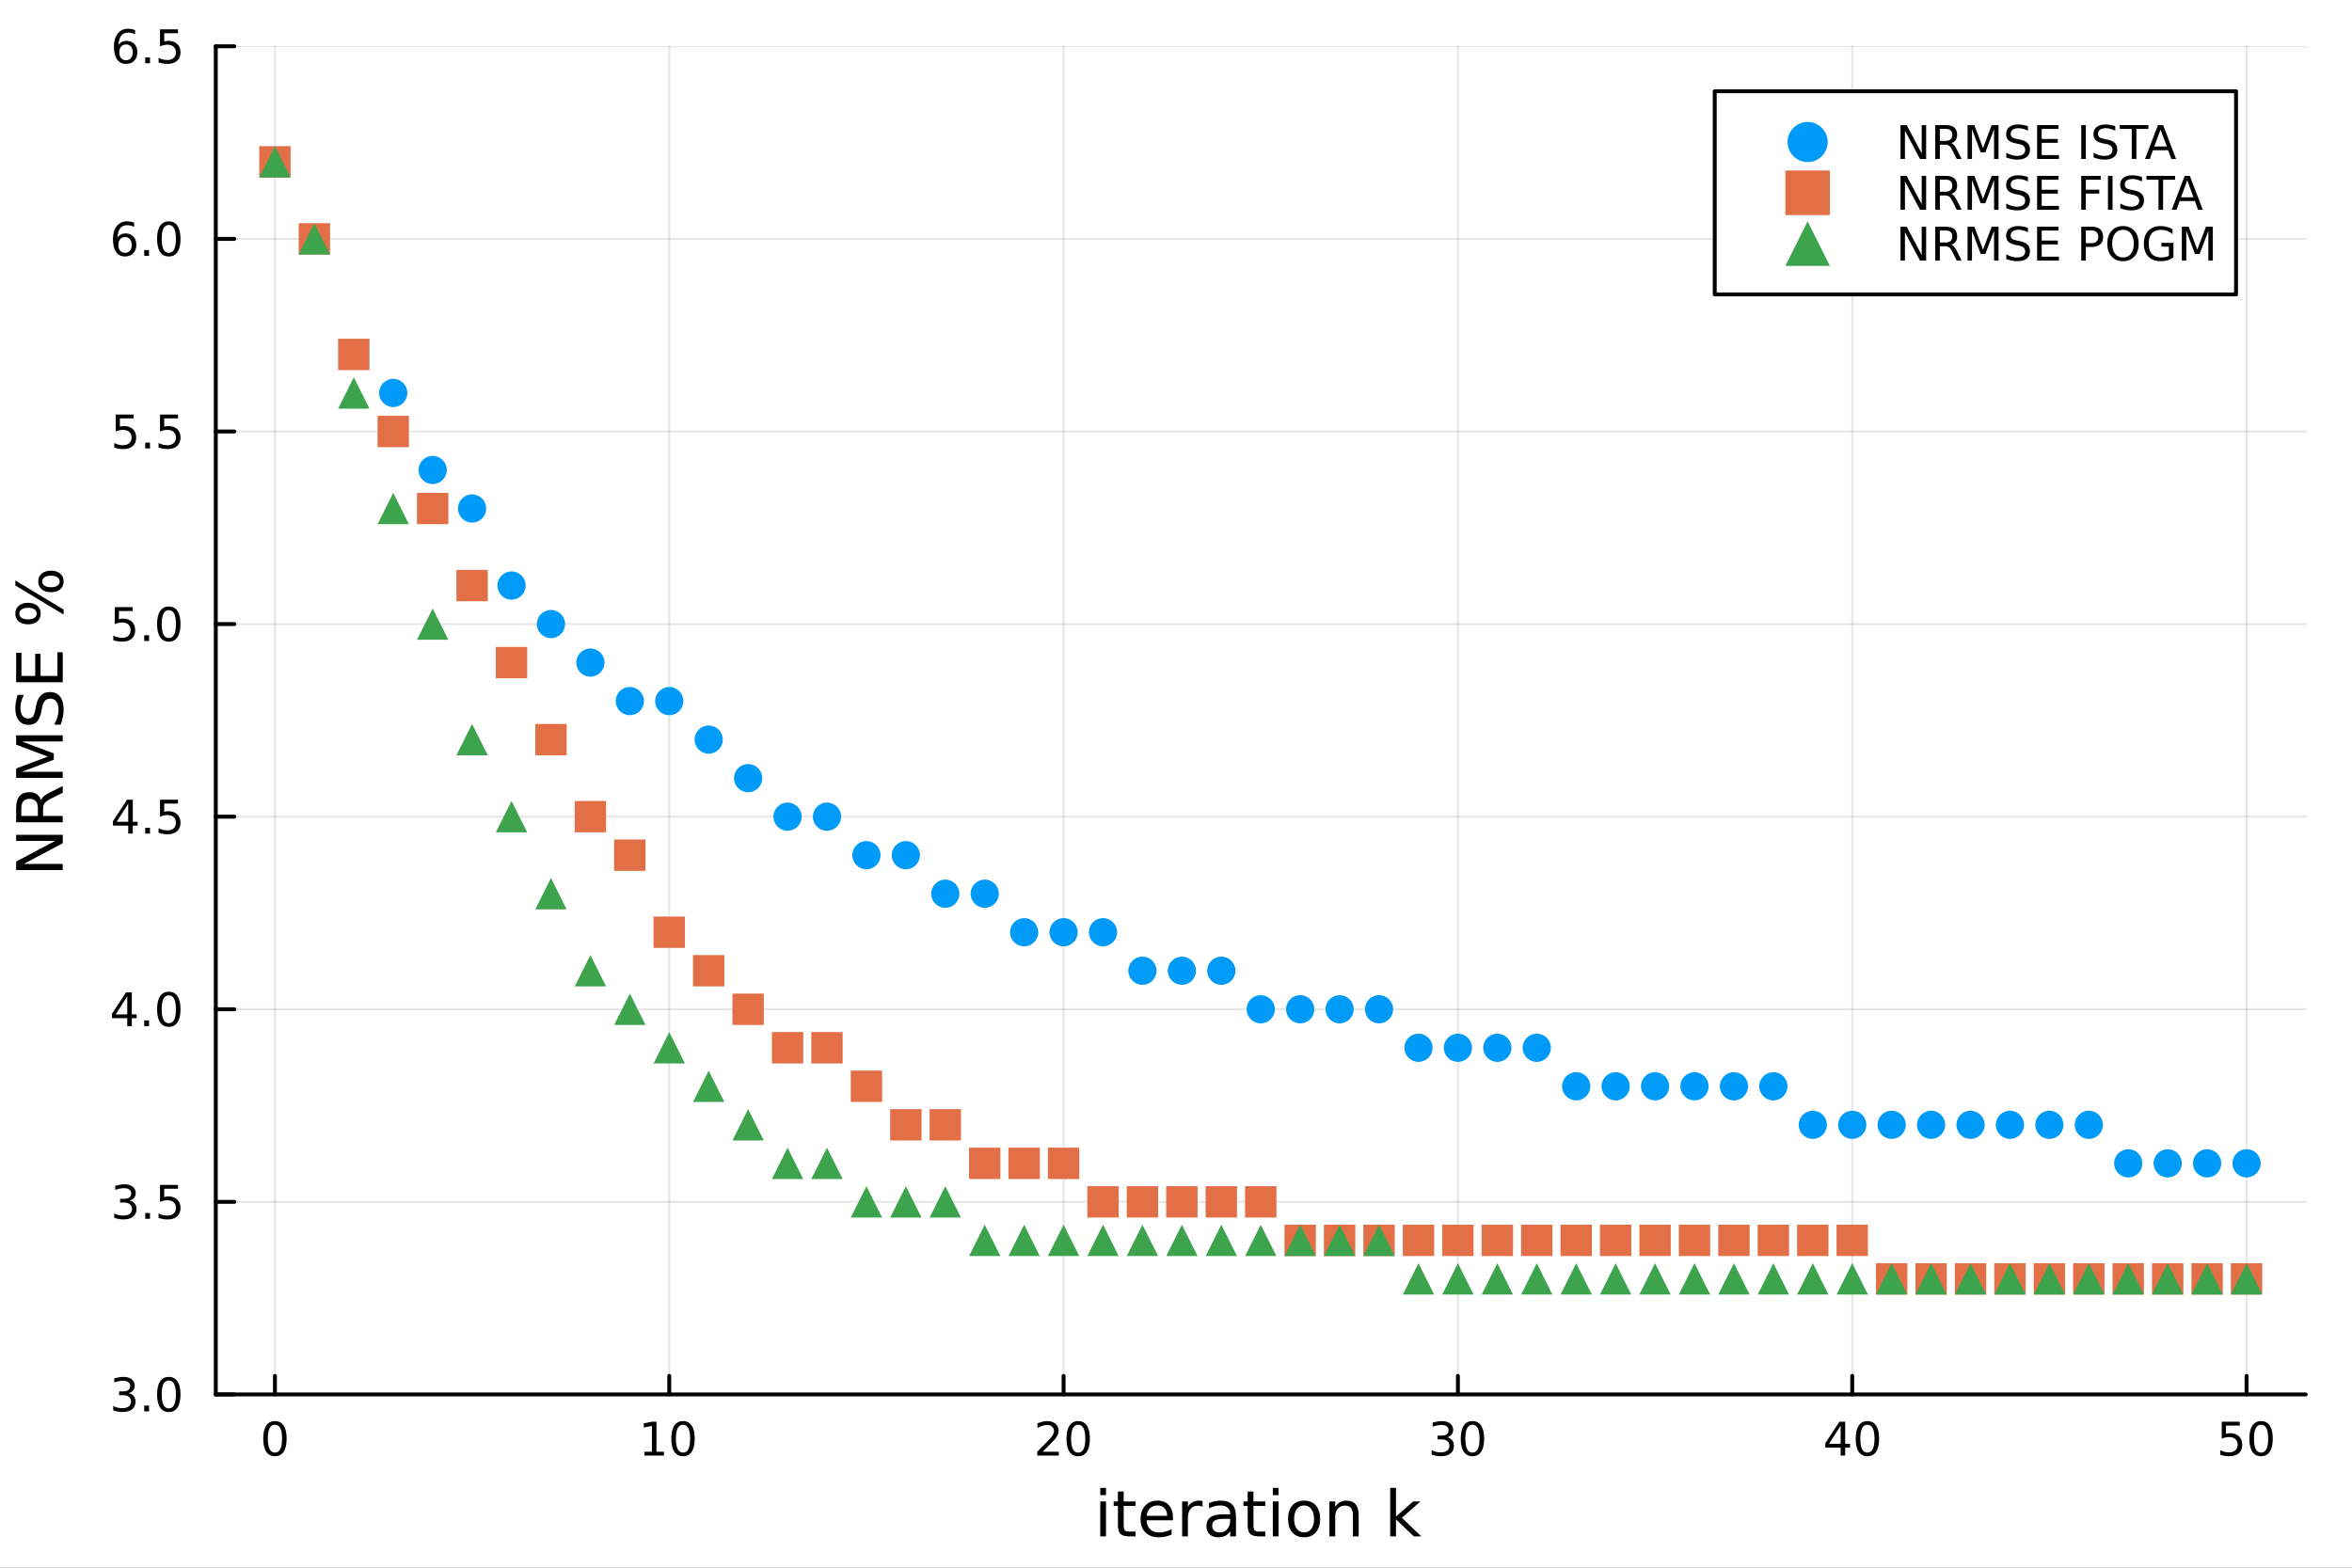 <?xml version="1.0" encoding="utf-8"?>
<svg xmlns="http://www.w3.org/2000/svg" xmlns:xlink="http://www.w3.org/1999/xlink" width="600" height="400" viewBox="0 0 2400 1600">
<rect x="0" y="0" width="2400" height="1600" fill="#333333" stroke="none"/>
<defs>
  <clipPath id="clip670">
    <rect x="0" y="0" width="2400" height="1600"/>
  </clipPath>
</defs>
<path clip-path="url(#clip670)" d="M0 1600 L2400 1600 L2400 0 L0 0  Z" fill="#ffffff" fill-rule="evenodd" fill-opacity="1"/>
<defs>
  <clipPath id="clip671">
    <rect x="480" y="0" width="1681" height="1600"/>
  </clipPath>
</defs>
<path clip-path="url(#clip670)" d="M220.19 1423.18 L2352.76 1423.18 L2352.76 47.244 L220.19 47.244  Z" fill="#ffffff" fill-rule="evenodd" fill-opacity="1"/>
<defs>
  <clipPath id="clip672">
    <rect x="220" y="47" width="2134" height="1377"/>
  </clipPath>
</defs>
<polyline clip-path="url(#clip672)" style="stroke:#000000; stroke-linecap:round; stroke-linejoin:round; stroke-width:2; stroke-opacity:0.1; fill:none" points="280.546,1423.18 280.546,47.244 "/>
<polyline clip-path="url(#clip672)" style="stroke:#000000; stroke-linecap:round; stroke-linejoin:round; stroke-width:2; stroke-opacity:0.1; fill:none" points="682.917,1423.18 682.917,47.244 "/>
<polyline clip-path="url(#clip672)" style="stroke:#000000; stroke-linecap:round; stroke-linejoin:round; stroke-width:2; stroke-opacity:0.1; fill:none" points="1085.29,1423.18 1085.29,47.244 "/>
<polyline clip-path="url(#clip672)" style="stroke:#000000; stroke-linecap:round; stroke-linejoin:round; stroke-width:2; stroke-opacity:0.1; fill:none" points="1487.66,1423.18 1487.66,47.244 "/>
<polyline clip-path="url(#clip672)" style="stroke:#000000; stroke-linecap:round; stroke-linejoin:round; stroke-width:2; stroke-opacity:0.1; fill:none" points="1890.03,1423.18 1890.03,47.244 "/>
<polyline clip-path="url(#clip672)" style="stroke:#000000; stroke-linecap:round; stroke-linejoin:round; stroke-width:2; stroke-opacity:0.1; fill:none" points="2292.4,1423.18 2292.4,47.244 "/>
<polyline clip-path="url(#clip670)" style="stroke:#000000; stroke-linecap:round; stroke-linejoin:round; stroke-width:4; stroke-opacity:1; fill:none" points="220.19,1423.18 2352.76,1423.18 "/>
<polyline clip-path="url(#clip670)" style="stroke:#000000; stroke-linecap:round; stroke-linejoin:round; stroke-width:4; stroke-opacity:1; fill:none" points="280.546,1423.18 280.546,1404.28 "/>
<polyline clip-path="url(#clip670)" style="stroke:#000000; stroke-linecap:round; stroke-linejoin:round; stroke-width:4; stroke-opacity:1; fill:none" points="682.917,1423.18 682.917,1404.28 "/>
<polyline clip-path="url(#clip670)" style="stroke:#000000; stroke-linecap:round; stroke-linejoin:round; stroke-width:4; stroke-opacity:1; fill:none" points="1085.29,1423.18 1085.29,1404.28 "/>
<polyline clip-path="url(#clip670)" style="stroke:#000000; stroke-linecap:round; stroke-linejoin:round; stroke-width:4; stroke-opacity:1; fill:none" points="1487.66,1423.18 1487.66,1404.28 "/>
<polyline clip-path="url(#clip670)" style="stroke:#000000; stroke-linecap:round; stroke-linejoin:round; stroke-width:4; stroke-opacity:1; fill:none" points="1890.03,1423.18 1890.03,1404.28 "/>
<polyline clip-path="url(#clip670)" style="stroke:#000000; stroke-linecap:round; stroke-linejoin:round; stroke-width:4; stroke-opacity:1; fill:none" points="2292.4,1423.18 2292.4,1404.28 "/>
<path clip-path="url(#clip670)" d="M280.546 1454.1 Q276.935 1454.1 275.106 1457.66 Q273.301 1461.2 273.301 1468.33 Q273.301 1475.44 275.106 1479.01 Q276.935 1482.55 280.546 1482.55 Q284.18 1482.55 285.986 1479.01 Q287.814 1475.44 287.814 1468.33 Q287.814 1461.2 285.986 1457.66 Q284.18 1454.1 280.546 1454.1 M280.546 1450.39 Q286.356 1450.39 289.412 1455 Q292.49 1459.58 292.49 1468.33 Q292.49 1477.06 289.412 1481.67 Q286.356 1486.25 280.546 1486.25 Q274.736 1486.25 271.657 1481.67 Q268.602 1477.06 268.602 1468.33 Q268.602 1459.58 271.657 1455 Q274.736 1450.39 280.546 1450.39 Z" fill="#000000" fill-rule="nonzero" fill-opacity="1" /><path clip-path="url(#clip670)" d="M657.604 1481.64 L665.243 1481.64 L665.243 1455.28 L656.933 1456.95 L656.933 1452.69 L665.197 1451.02 L669.873 1451.02 L669.873 1481.64 L677.512 1481.64 L677.512 1485.58 L657.604 1485.58 L657.604 1481.64 Z" fill="#000000" fill-rule="nonzero" fill-opacity="1" /><path clip-path="url(#clip670)" d="M696.956 1454.1 Q693.345 1454.1 691.516 1457.66 Q689.711 1461.2 689.711 1468.33 Q689.711 1475.44 691.516 1479.01 Q693.345 1482.55 696.956 1482.55 Q700.59 1482.55 702.396 1479.01 Q704.225 1475.44 704.225 1468.33 Q704.225 1461.2 702.396 1457.66 Q700.59 1454.1 696.956 1454.1 M696.956 1450.39 Q702.766 1450.39 705.822 1455 Q708.9 1459.58 708.9 1468.33 Q708.9 1477.06 705.822 1481.67 Q702.766 1486.25 696.956 1486.25 Q691.146 1486.25 688.067 1481.67 Q685.012 1477.06 685.012 1468.33 Q685.012 1459.58 688.067 1455 Q691.146 1450.39 696.956 1450.39 Z" fill="#000000" fill-rule="nonzero" fill-opacity="1" /><path clip-path="url(#clip670)" d="M1064.06 1481.64 L1080.38 1481.64 L1080.38 1485.58 L1058.44 1485.58 L1058.44 1481.64 Q1061.1 1478.89 1065.68 1474.26 Q1070.29 1469.61 1071.47 1468.27 Q1073.71 1465.74 1074.59 1464.01 Q1075.5 1462.25 1075.5 1460.56 Q1075.5 1457.8 1073.55 1456.07 Q1071.63 1454.33 1068.53 1454.33 Q1066.33 1454.33 1063.88 1455.09 Q1061.45 1455.86 1058.67 1457.41 L1058.67 1452.69 Q1061.49 1451.55 1063.95 1450.97 Q1066.4 1450.39 1068.44 1450.39 Q1073.81 1450.39 1077 1453.08 Q1080.2 1455.77 1080.2 1460.26 Q1080.2 1462.39 1079.38 1464.31 Q1078.6 1466.2 1076.49 1468.8 Q1075.91 1469.47 1072.81 1472.69 Q1069.71 1475.88 1064.06 1481.64 Z" fill="#000000" fill-rule="nonzero" fill-opacity="1" /><path clip-path="url(#clip670)" d="M1100.2 1454.1 Q1096.58 1454.1 1094.76 1457.66 Q1092.95 1461.2 1092.95 1468.33 Q1092.95 1475.44 1094.76 1479.01 Q1096.58 1482.55 1100.2 1482.55 Q1103.83 1482.55 1105.63 1479.01 Q1107.46 1475.44 1107.46 1468.33 Q1107.46 1461.2 1105.63 1457.66 Q1103.83 1454.1 1100.2 1454.1 M1100.2 1450.39 Q1106.01 1450.39 1109.06 1455 Q1112.14 1459.58 1112.14 1468.33 Q1112.14 1477.06 1109.06 1481.67 Q1106.01 1486.25 1100.2 1486.25 Q1094.38 1486.25 1091.31 1481.67 Q1088.25 1477.06 1088.25 1468.33 Q1088.25 1459.58 1091.31 1455 Q1094.38 1450.39 1100.2 1450.39 Z" fill="#000000" fill-rule="nonzero" fill-opacity="1" /><path clip-path="url(#clip670)" d="M1476.5 1466.95 Q1479.86 1467.66 1481.73 1469.93 Q1483.63 1472.2 1483.63 1475.53 Q1483.63 1480.65 1480.11 1483.45 Q1476.59 1486.25 1470.11 1486.25 Q1467.94 1486.25 1465.62 1485.81 Q1463.33 1485.39 1460.88 1484.54 L1460.88 1480.02 Q1462.82 1481.16 1465.14 1481.74 Q1467.45 1482.32 1469.97 1482.32 Q1474.37 1482.32 1476.66 1480.58 Q1478.98 1478.84 1478.98 1475.53 Q1478.98 1472.48 1476.83 1470.77 Q1474.7 1469.03 1470.88 1469.03 L1466.85 1469.03 L1466.85 1465.19 L1471.06 1465.19 Q1474.51 1465.19 1476.34 1463.82 Q1478.17 1462.43 1478.17 1459.84 Q1478.17 1457.18 1476.27 1455.77 Q1474.39 1454.33 1470.88 1454.33 Q1468.95 1454.33 1466.76 1454.75 Q1464.56 1455.16 1461.92 1456.04 L1461.92 1451.88 Q1464.58 1451.14 1466.89 1450.77 Q1469.23 1450.39 1471.29 1450.39 Q1476.62 1450.39 1479.72 1452.83 Q1482.82 1455.23 1482.82 1459.35 Q1482.82 1462.22 1481.18 1464.21 Q1479.53 1466.18 1476.5 1466.95 Z" fill="#000000" fill-rule="nonzero" fill-opacity="1" /><path clip-path="url(#clip670)" d="M1502.5 1454.1 Q1498.89 1454.1 1497.06 1457.66 Q1495.25 1461.2 1495.25 1468.33 Q1495.25 1475.44 1497.06 1479.01 Q1498.89 1482.55 1502.5 1482.55 Q1506.13 1482.55 1507.94 1479.01 Q1509.76 1475.44 1509.76 1468.33 Q1509.76 1461.2 1507.94 1457.66 Q1506.13 1454.1 1502.5 1454.1 M1502.5 1450.39 Q1508.31 1450.39 1511.36 1455 Q1514.44 1459.58 1514.44 1468.33 Q1514.44 1477.06 1511.36 1481.67 Q1508.31 1486.25 1502.5 1486.25 Q1496.69 1486.25 1493.61 1481.67 Q1490.55 1477.06 1490.55 1468.33 Q1490.55 1459.58 1493.61 1455 Q1496.69 1450.39 1502.5 1450.39 Z" fill="#000000" fill-rule="nonzero" fill-opacity="1" /><path clip-path="url(#clip670)" d="M1878.2 1455.09 L1866.4 1473.54 L1878.2 1473.54 L1878.2 1455.09 M1876.97 1451.02 L1882.85 1451.02 L1882.85 1473.54 L1887.78 1473.54 L1887.78 1477.43 L1882.85 1477.43 L1882.85 1485.58 L1878.2 1485.58 L1878.2 1477.43 L1862.6 1477.43 L1862.6 1472.92 L1876.97 1451.02 Z" fill="#000000" fill-rule="nonzero" fill-opacity="1" /><path clip-path="url(#clip670)" d="M1905.52 1454.1 Q1901.9 1454.1 1900.08 1457.66 Q1898.27 1461.2 1898.27 1468.33 Q1898.27 1475.44 1900.08 1479.01 Q1901.9 1482.55 1905.52 1482.55 Q1909.15 1482.55 1910.96 1479.01 Q1912.78 1475.44 1912.78 1468.33 Q1912.78 1461.2 1910.96 1457.66 Q1909.15 1454.1 1905.52 1454.1 M1905.52 1450.39 Q1911.33 1450.39 1914.38 1455 Q1917.46 1459.58 1917.46 1468.33 Q1917.46 1477.06 1914.38 1481.67 Q1911.33 1486.25 1905.52 1486.25 Q1899.71 1486.25 1896.63 1481.67 Q1893.57 1477.06 1893.57 1468.33 Q1893.57 1459.58 1896.63 1455 Q1899.71 1450.39 1905.52 1450.39 Z" fill="#000000" fill-rule="nonzero" fill-opacity="1" /><path clip-path="url(#clip670)" d="M2267.1 1451.02 L2285.46 1451.02 L2285.46 1454.96 L2271.38 1454.96 L2271.38 1463.43 Q2272.4 1463.08 2273.42 1462.92 Q2274.44 1462.73 2275.46 1462.73 Q2281.24 1462.73 2284.62 1465.9 Q2288 1469.08 2288 1474.49 Q2288 1480.07 2284.53 1483.17 Q2281.06 1486.25 2274.74 1486.25 Q2272.56 1486.25 2270.29 1485.88 Q2268.05 1485.51 2265.64 1484.77 L2265.64 1480.07 Q2267.72 1481.2 2269.95 1481.76 Q2272.17 1482.32 2274.65 1482.32 Q2278.65 1482.32 2280.99 1480.21 Q2283.33 1478.1 2283.33 1474.49 Q2283.33 1470.88 2280.99 1468.77 Q2278.65 1466.67 2274.65 1466.67 Q2272.77 1466.67 2270.9 1467.08 Q2269.04 1467.5 2267.1 1468.38 L2267.1 1451.02 Z" fill="#000000" fill-rule="nonzero" fill-opacity="1" /><path clip-path="url(#clip670)" d="M2307.22 1454.1 Q2303.6 1454.1 2301.78 1457.66 Q2299.97 1461.2 2299.97 1468.33 Q2299.97 1475.44 2301.78 1479.01 Q2303.6 1482.55 2307.22 1482.55 Q2310.85 1482.55 2312.65 1479.01 Q2314.48 1475.44 2314.48 1468.33 Q2314.48 1461.2 2312.65 1457.66 Q2310.85 1454.1 2307.22 1454.1 M2307.22 1450.39 Q2313.03 1450.39 2316.08 1455 Q2319.16 1459.58 2319.16 1468.33 Q2319.16 1477.06 2316.08 1481.67 Q2313.03 1486.25 2307.22 1486.25 Q2301.4 1486.25 2298.33 1481.67 Q2295.27 1477.06 2295.27 1468.33 Q2295.27 1459.58 2298.33 1455 Q2301.4 1450.39 2307.22 1450.39 Z" fill="#000000" fill-rule="nonzero" fill-opacity="1" /><path clip-path="url(#clip670)" d="M1122.72 1532.4 L1128.57 1532.4 L1128.57 1568.04 L1122.72 1568.04 L1122.72 1532.4 M1122.72 1518.52 L1128.57 1518.52 L1128.57 1525.93 L1122.72 1525.93 L1122.72 1518.52 Z" fill="#000000" fill-rule="nonzero" fill-opacity="1" /><path clip-path="url(#clip670)" d="M1146.62 1522.27 L1146.62 1532.4 L1158.68 1532.4 L1158.68 1536.95 L1146.62 1536.95 L1146.62 1556.3 Q1146.62 1560.66 1147.8 1561.9 Q1149.01 1563.14 1152.67 1563.14 L1158.68 1563.14 L1158.68 1568.04 L1152.67 1568.04 Q1145.89 1568.04 1143.31 1565.53 Q1140.73 1562.98 1140.73 1556.3 L1140.73 1536.95 L1136.43 1536.95 L1136.43 1532.4 L1140.73 1532.4 L1140.73 1522.27 L1146.62 1522.27 Z" fill="#000000" fill-rule="nonzero" fill-opacity="1" /><path clip-path="url(#clip670)" d="M1196.88 1548.76 L1196.88 1551.62 L1169.95 1551.62 Q1170.33 1557.67 1173.58 1560.85 Q1176.86 1564 1182.68 1564 Q1186.05 1564 1189.21 1563.17 Q1192.39 1562.35 1195.51 1560.69 L1195.51 1566.23 Q1192.36 1567.57 1189.05 1568.27 Q1185.74 1568.97 1182.33 1568.97 Q1173.8 1568.97 1168.8 1564 Q1163.84 1559.04 1163.84 1550.57 Q1163.84 1541.82 1168.55 1536.69 Q1173.29 1531.54 1181.31 1531.54 Q1188.5 1531.54 1192.67 1536.18 Q1196.88 1540.8 1196.88 1548.76 M1191.02 1547.04 Q1190.96 1542.23 1188.31 1539.37 Q1185.7 1536.5 1181.38 1536.5 Q1176.47 1536.5 1173.51 1539.27 Q1170.59 1542.04 1170.14 1547.07 L1191.02 1547.04 Z" fill="#000000" fill-rule="nonzero" fill-opacity="1" /><path clip-path="url(#clip670)" d="M1227.14 1537.87 Q1226.16 1537.3 1224.98 1537.04 Q1223.83 1536.76 1222.43 1536.76 Q1217.47 1536.76 1214.8 1540 Q1212.15 1543.22 1212.15 1549.27 L1212.15 1568.04 L1206.27 1568.04 L1206.27 1532.4 L1212.15 1532.4 L1212.15 1537.93 Q1214 1534.69 1216.96 1533.13 Q1219.92 1531.54 1224.15 1531.54 Q1224.76 1531.54 1225.49 1531.63 Q1226.22 1531.7 1227.11 1531.85 L1227.14 1537.87 Z" fill="#000000" fill-rule="nonzero" fill-opacity="1" /><path clip-path="url(#clip670)" d="M1249.49 1550.12 Q1242.39 1550.12 1239.65 1551.75 Q1236.92 1553.37 1236.92 1557.29 Q1236.92 1560.4 1238.95 1562.25 Q1241.02 1564.07 1244.55 1564.07 Q1249.42 1564.07 1252.35 1560.63 Q1255.31 1557.16 1255.31 1551.43 L1255.31 1550.12 L1249.49 1550.12 M1261.17 1547.71 L1261.17 1568.04 L1255.31 1568.04 L1255.31 1562.63 Q1253.31 1565.88 1250.32 1567.44 Q1247.32 1568.97 1243 1568.97 Q1237.52 1568.97 1234.27 1565.91 Q1231.06 1562.82 1231.06 1557.67 Q1231.06 1551.65 1235.07 1548.6 Q1239.11 1545.54 1247.1 1545.54 L1255.31 1545.54 L1255.31 1544.97 Q1255.31 1540.93 1252.64 1538.73 Q1250 1536.5 1245.19 1536.5 Q1242.14 1536.5 1239.24 1537.23 Q1236.34 1537.97 1233.67 1539.43 L1233.67 1534.02 Q1236.88 1532.78 1239.91 1532.17 Q1242.93 1531.54 1245.8 1531.54 Q1253.53 1531.54 1257.35 1535.55 Q1261.17 1539.56 1261.17 1547.71 Z" fill="#000000" fill-rule="nonzero" fill-opacity="1" /><path clip-path="url(#clip670)" d="M1279.03 1522.27 L1279.03 1532.4 L1291.09 1532.4 L1291.09 1536.95 L1279.03 1536.95 L1279.03 1556.3 Q1279.03 1560.66 1280.2 1561.9 Q1281.41 1563.14 1285.07 1563.14 L1291.09 1563.14 L1291.09 1568.04 L1285.07 1568.04 Q1278.29 1568.04 1275.72 1565.53 Q1273.14 1562.98 1273.14 1556.3 L1273.14 1536.95 L1268.84 1536.95 L1268.84 1532.4 L1273.14 1532.4 L1273.14 1522.27 L1279.03 1522.27 Z" fill="#000000" fill-rule="nonzero" fill-opacity="1" /><path clip-path="url(#clip670)" d="M1298.79 1532.4 L1304.65 1532.4 L1304.65 1568.04 L1298.79 1568.04 L1298.79 1532.4 M1298.79 1518.52 L1304.65 1518.52 L1304.65 1525.93 L1298.79 1525.93 L1298.79 1518.52 Z" fill="#000000" fill-rule="nonzero" fill-opacity="1" /><path clip-path="url(#clip670)" d="M1330.71 1536.5 Q1326 1536.5 1323.27 1540.19 Q1320.53 1543.85 1320.53 1550.25 Q1320.53 1556.65 1323.24 1560.34 Q1325.97 1564 1330.71 1564 Q1335.39 1564 1338.13 1560.31 Q1340.87 1556.62 1340.87 1550.25 Q1340.87 1543.92 1338.13 1540.23 Q1335.39 1536.5 1330.71 1536.5 M1330.71 1531.54 Q1338.35 1531.54 1342.71 1536.5 Q1347.07 1541.47 1347.07 1550.25 Q1347.07 1559 1342.71 1564 Q1338.35 1568.97 1330.71 1568.97 Q1323.04 1568.97 1318.68 1564 Q1314.35 1559 1314.35 1550.25 Q1314.35 1541.47 1318.68 1536.5 Q1323.04 1531.54 1330.71 1531.54 Z" fill="#000000" fill-rule="nonzero" fill-opacity="1" /><path clip-path="url(#clip670)" d="M1386.41 1546.53 L1386.41 1568.04 L1380.56 1568.04 L1380.56 1546.72 Q1380.56 1541.66 1378.58 1539.14 Q1376.61 1536.63 1372.66 1536.63 Q1367.92 1536.63 1365.19 1539.65 Q1362.45 1542.68 1362.45 1547.9 L1362.45 1568.04 L1356.56 1568.04 L1356.56 1532.4 L1362.45 1532.4 L1362.45 1537.93 Q1364.55 1534.72 1367.38 1533.13 Q1370.25 1531.54 1373.97 1531.54 Q1380.11 1531.54 1383.26 1535.36 Q1386.41 1539.14 1386.41 1546.53 Z" fill="#000000" fill-rule="nonzero" fill-opacity="1" /><path clip-path="url(#clip670)" d="M1418.59 1518.52 L1424.48 1518.52 L1424.48 1547.77 L1441.96 1532.4 L1449.44 1532.4 L1430.53 1549.07 L1450.23 1568.04 L1442.59 1568.04 L1424.48 1550.63 L1424.48 1568.04 L1418.59 1568.04 L1418.59 1518.52 Z" fill="#000000" fill-rule="nonzero" fill-opacity="1" /><polyline clip-path="url(#clip672)" style="stroke:#000000; stroke-linecap:round; stroke-linejoin:round; stroke-width:2; stroke-opacity:0.1; fill:none" points="220.19,1423.18 2352.76,1423.18 "/>
<polyline clip-path="url(#clip672)" style="stroke:#000000; stroke-linecap:round; stroke-linejoin:round; stroke-width:2; stroke-opacity:0.1; fill:none" points="220.19,1226.62 2352.76,1226.62 "/>
<polyline clip-path="url(#clip672)" style="stroke:#000000; stroke-linecap:round; stroke-linejoin:round; stroke-width:2; stroke-opacity:0.1; fill:none" points="220.19,1030.06 2352.76,1030.06 "/>
<polyline clip-path="url(#clip672)" style="stroke:#000000; stroke-linecap:round; stroke-linejoin:round; stroke-width:2; stroke-opacity:0.1; fill:none" points="220.19,833.493 2352.76,833.493 "/>
<polyline clip-path="url(#clip672)" style="stroke:#000000; stroke-linecap:round; stroke-linejoin:round; stroke-width:2; stroke-opacity:0.1; fill:none" points="220.19,636.931 2352.76,636.931 "/>
<polyline clip-path="url(#clip672)" style="stroke:#000000; stroke-linecap:round; stroke-linejoin:round; stroke-width:2; stroke-opacity:0.1; fill:none" points="220.19,440.369 2352.76,440.369 "/>
<polyline clip-path="url(#clip672)" style="stroke:#000000; stroke-linecap:round; stroke-linejoin:round; stroke-width:2; stroke-opacity:0.1; fill:none" points="220.19,243.806 2352.76,243.806 "/>
<polyline clip-path="url(#clip672)" style="stroke:#000000; stroke-linecap:round; stroke-linejoin:round; stroke-width:2; stroke-opacity:0.1; fill:none" points="220.19,47.244 2352.76,47.244 "/>
<polyline clip-path="url(#clip670)" style="stroke:#000000; stroke-linecap:round; stroke-linejoin:round; stroke-width:4; stroke-opacity:1; fill:none" points="220.19,1423.18 220.19,47.244 "/>
<polyline clip-path="url(#clip670)" style="stroke:#000000; stroke-linecap:round; stroke-linejoin:round; stroke-width:4; stroke-opacity:1; fill:none" points="220.19,1423.18 239.088,1423.18 "/>
<polyline clip-path="url(#clip670)" style="stroke:#000000; stroke-linecap:round; stroke-linejoin:round; stroke-width:4; stroke-opacity:1; fill:none" points="220.19,1226.62 239.088,1226.62 "/>
<polyline clip-path="url(#clip670)" style="stroke:#000000; stroke-linecap:round; stroke-linejoin:round; stroke-width:4; stroke-opacity:1; fill:none" points="220.19,1030.06 239.088,1030.06 "/>
<polyline clip-path="url(#clip670)" style="stroke:#000000; stroke-linecap:round; stroke-linejoin:round; stroke-width:4; stroke-opacity:1; fill:none" points="220.19,833.493 239.088,833.493 "/>
<polyline clip-path="url(#clip670)" style="stroke:#000000; stroke-linecap:round; stroke-linejoin:round; stroke-width:4; stroke-opacity:1; fill:none" points="220.19,636.931 239.088,636.931 "/>
<polyline clip-path="url(#clip670)" style="stroke:#000000; stroke-linecap:round; stroke-linejoin:round; stroke-width:4; stroke-opacity:1; fill:none" points="220.19,440.369 239.088,440.369 "/>
<polyline clip-path="url(#clip670)" style="stroke:#000000; stroke-linecap:round; stroke-linejoin:round; stroke-width:4; stroke-opacity:1; fill:none" points="220.19,243.806 239.088,243.806 "/>
<polyline clip-path="url(#clip670)" style="stroke:#000000; stroke-linecap:round; stroke-linejoin:round; stroke-width:4; stroke-opacity:1; fill:none" points="220.19,47.244 239.088,47.244 "/>
<path clip-path="url(#clip670)" d="M131.181 1421.83 Q134.538 1422.54 136.413 1424.81 Q138.311 1427.08 138.311 1430.41 Q138.311 1435.53 134.792 1438.33 Q131.274 1441.13 124.793 1441.13 Q122.617 1441.13 120.302 1440.69 Q118.01 1440.27 115.556 1439.42 L115.556 1434.9 Q117.501 1436.04 119.816 1436.62 Q122.13 1437.2 124.654 1437.2 Q129.052 1437.2 131.343 1435.46 Q133.658 1433.72 133.658 1430.41 Q133.658 1427.36 131.505 1425.65 Q129.376 1423.91 125.556 1423.91 L121.529 1423.91 L121.529 1420.07 L125.742 1420.07 Q129.191 1420.07 131.019 1418.7 Q132.848 1417.31 132.848 1414.72 Q132.848 1412.06 130.95 1410.65 Q129.075 1409.21 125.556 1409.21 Q123.635 1409.21 121.436 1409.63 Q119.237 1410.04 116.598 1410.92 L116.598 1406.76 Q119.26 1406.02 121.575 1405.65 Q123.913 1405.27 125.973 1405.27 Q131.297 1405.27 134.399 1407.71 Q137.501 1410.11 137.501 1414.23 Q137.501 1417.1 135.857 1419.09 Q134.214 1421.06 131.181 1421.83 Z" fill="#000000" fill-rule="nonzero" fill-opacity="1" /><path clip-path="url(#clip670)" d="M147.177 1434.58 L152.061 1434.58 L152.061 1440.46 L147.177 1440.46 L147.177 1434.58 Z" fill="#000000" fill-rule="nonzero" fill-opacity="1" /><path clip-path="url(#clip670)" d="M172.246 1408.98 Q168.635 1408.98 166.806 1412.54 Q165.001 1416.08 165.001 1423.21 Q165.001 1430.32 166.806 1433.89 Q168.635 1437.43 172.246 1437.43 Q175.88 1437.43 177.686 1433.89 Q179.514 1430.32 179.514 1423.21 Q179.514 1416.08 177.686 1412.54 Q175.88 1408.98 172.246 1408.98 M172.246 1405.27 Q178.056 1405.27 181.112 1409.88 Q184.19 1414.46 184.19 1423.21 Q184.19 1431.94 181.112 1436.55 Q178.056 1441.13 172.246 1441.13 Q166.436 1441.13 163.357 1436.55 Q160.302 1431.94 160.302 1423.21 Q160.302 1414.46 163.357 1409.88 Q166.436 1405.27 172.246 1405.27 Z" fill="#000000" fill-rule="nonzero" fill-opacity="1" /><path clip-path="url(#clip670)" d="M132.177 1225.26 Q135.533 1225.98 137.408 1228.25 Q139.306 1230.52 139.306 1233.85 Q139.306 1238.97 135.788 1241.77 Q132.269 1244.57 125.788 1244.57 Q123.612 1244.57 121.297 1244.13 Q119.006 1243.71 116.552 1242.86 L116.552 1238.34 Q118.496 1239.48 120.811 1240.06 Q123.126 1240.63 125.649 1240.63 Q130.047 1240.63 132.339 1238.9 Q134.654 1237.16 134.654 1233.85 Q134.654 1230.8 132.501 1229.08 Q130.371 1227.35 126.552 1227.35 L122.524 1227.35 L122.524 1223.5 L126.737 1223.5 Q130.186 1223.5 132.015 1222.14 Q133.843 1220.75 133.843 1218.16 Q133.843 1215.49 131.945 1214.08 Q130.07 1212.65 126.552 1212.65 Q124.63 1212.65 122.431 1213.06 Q120.232 1213.48 117.593 1214.36 L117.593 1210.19 Q120.255 1209.45 122.57 1209.08 Q124.908 1208.71 126.968 1208.71 Q132.292 1208.71 135.394 1211.14 Q138.496 1213.55 138.496 1217.67 Q138.496 1220.54 136.853 1222.53 Q135.209 1224.5 132.177 1225.26 Z" fill="#000000" fill-rule="nonzero" fill-opacity="1" /><path clip-path="url(#clip670)" d="M148.172 1238.02 L153.056 1238.02 L153.056 1243.9 L148.172 1243.9 L148.172 1238.02 Z" fill="#000000" fill-rule="nonzero" fill-opacity="1" /><path clip-path="url(#clip670)" d="M163.288 1209.34 L181.644 1209.34 L181.644 1213.27 L167.57 1213.27 L167.57 1221.74 Q168.589 1221.4 169.607 1221.24 Q170.626 1221.05 171.644 1221.05 Q177.431 1221.05 180.811 1224.22 Q184.19 1227.39 184.19 1232.81 Q184.19 1238.39 180.718 1241.49 Q177.246 1244.57 170.927 1244.57 Q168.751 1244.57 166.482 1244.2 Q164.237 1243.83 161.829 1243.09 L161.829 1238.39 Q163.913 1239.52 166.135 1240.08 Q168.357 1240.63 170.834 1240.63 Q174.839 1240.63 177.176 1238.53 Q179.514 1236.42 179.514 1232.81 Q179.514 1229.2 177.176 1227.09 Q174.839 1224.99 170.834 1224.99 Q168.959 1224.99 167.084 1225.4 Q165.232 1225.82 163.288 1226.7 L163.288 1209.34 Z" fill="#000000" fill-rule="nonzero" fill-opacity="1" /><path clip-path="url(#clip670)" d="M129.862 1016.85 L118.056 1035.3 L129.862 1035.3 L129.862 1016.85 M128.635 1012.78 L134.515 1012.78 L134.515 1035.3 L139.445 1035.3 L139.445 1039.19 L134.515 1039.19 L134.515 1047.34 L129.862 1047.34 L129.862 1039.19 L114.26 1039.19 L114.26 1034.67 L128.635 1012.78 Z" fill="#000000" fill-rule="nonzero" fill-opacity="1" /><path clip-path="url(#clip670)" d="M147.177 1041.46 L152.061 1041.46 L152.061 1047.34 L147.177 1047.34 L147.177 1041.46 Z" fill="#000000" fill-rule="nonzero" fill-opacity="1" /><path clip-path="url(#clip670)" d="M172.246 1015.85 Q168.635 1015.85 166.806 1019.42 Q165.001 1022.96 165.001 1030.09 Q165.001 1037.2 166.806 1040.76 Q168.635 1044.3 172.246 1044.3 Q175.88 1044.3 177.686 1040.76 Q179.514 1037.2 179.514 1030.09 Q179.514 1022.96 177.686 1019.42 Q175.88 1015.85 172.246 1015.85 M172.246 1012.15 Q178.056 1012.15 181.112 1016.76 Q184.19 1021.34 184.19 1030.09 Q184.19 1038.82 181.112 1043.42 Q178.056 1048.01 172.246 1048.01 Q166.436 1048.01 163.357 1043.42 Q160.302 1038.82 160.302 1030.09 Q160.302 1021.34 163.357 1016.76 Q166.436 1012.15 172.246 1012.15 Z" fill="#000000" fill-rule="nonzero" fill-opacity="1" /><path clip-path="url(#clip670)" d="M130.857 820.287 L119.052 838.736 L130.857 838.736 L130.857 820.287 M129.63 816.213 L135.51 816.213 L135.51 838.736 L140.441 838.736 L140.441 842.625 L135.51 842.625 L135.51 850.773 L130.857 850.773 L130.857 842.625 L115.256 842.625 L115.256 838.111 L129.63 816.213 Z" fill="#000000" fill-rule="nonzero" fill-opacity="1" /><path clip-path="url(#clip670)" d="M148.172 844.893 L153.056 844.893 L153.056 850.773 L148.172 850.773 L148.172 844.893 Z" fill="#000000" fill-rule="nonzero" fill-opacity="1" /><path clip-path="url(#clip670)" d="M163.288 816.213 L181.644 816.213 L181.644 820.148 L167.57 820.148 L167.57 828.62 Q168.589 828.273 169.607 828.111 Q170.626 827.926 171.644 827.926 Q177.431 827.926 180.811 831.097 Q184.19 834.269 184.19 839.685 Q184.19 845.264 180.718 848.366 Q177.246 851.444 170.927 851.444 Q168.751 851.444 166.482 851.074 Q164.237 850.704 161.829 849.963 L161.829 845.264 Q163.913 846.398 166.135 846.954 Q168.357 847.509 170.834 847.509 Q174.839 847.509 177.176 845.403 Q179.514 843.296 179.514 839.685 Q179.514 836.074 177.176 833.968 Q174.839 831.861 170.834 831.861 Q168.959 831.861 167.084 832.278 Q165.232 832.694 163.288 833.574 L163.288 816.213 Z" fill="#000000" fill-rule="nonzero" fill-opacity="1" /><path clip-path="url(#clip670)" d="M117.061 619.651 L135.417 619.651 L135.417 623.586 L121.343 623.586 L121.343 632.058 Q122.362 631.711 123.38 631.549 Q124.399 631.364 125.418 631.364 Q131.205 631.364 134.584 634.535 Q137.964 637.706 137.964 643.123 Q137.964 648.702 134.492 651.803 Q131.019 654.882 124.7 654.882 Q122.524 654.882 120.255 654.512 Q118.01 654.141 115.603 653.401 L115.603 648.702 Q117.686 649.836 119.908 650.391 Q122.13 650.947 124.607 650.947 Q128.612 650.947 130.95 648.841 Q133.288 646.734 133.288 643.123 Q133.288 639.512 130.95 637.405 Q128.612 635.299 124.607 635.299 Q122.732 635.299 120.857 635.716 Q119.006 636.132 117.061 637.012 L117.061 619.651 Z" fill="#000000" fill-rule="nonzero" fill-opacity="1" /><path clip-path="url(#clip670)" d="M147.177 648.331 L152.061 648.331 L152.061 654.211 L147.177 654.211 L147.177 648.331 Z" fill="#000000" fill-rule="nonzero" fill-opacity="1" /><path clip-path="url(#clip670)" d="M172.246 622.73 Q168.635 622.73 166.806 626.294 Q165.001 629.836 165.001 636.966 Q165.001 644.072 166.806 647.637 Q168.635 651.178 172.246 651.178 Q175.88 651.178 177.686 647.637 Q179.514 644.072 179.514 636.966 Q179.514 629.836 177.686 626.294 Q175.88 622.73 172.246 622.73 M172.246 619.026 Q178.056 619.026 181.112 623.632 Q184.19 628.216 184.19 636.966 Q184.19 645.692 181.112 650.299 Q178.056 654.882 172.246 654.882 Q166.436 654.882 163.357 650.299 Q160.302 645.692 160.302 636.966 Q160.302 628.216 163.357 623.632 Q166.436 619.026 172.246 619.026 Z" fill="#000000" fill-rule="nonzero" fill-opacity="1" /><path clip-path="url(#clip670)" d="M118.056 423.089 L136.413 423.089 L136.413 427.024 L122.339 427.024 L122.339 435.496 Q123.357 435.149 124.376 434.987 Q125.394 434.801 126.413 434.801 Q132.2 434.801 135.579 437.973 Q138.959 441.144 138.959 446.561 Q138.959 452.139 135.487 455.241 Q132.015 458.32 125.695 458.32 Q123.519 458.32 121.251 457.95 Q119.006 457.579 116.598 456.838 L116.598 452.139 Q118.681 453.274 120.904 453.829 Q123.126 454.385 125.603 454.385 Q129.607 454.385 131.945 452.278 Q134.283 450.172 134.283 446.561 Q134.283 442.95 131.945 440.843 Q129.607 438.737 125.603 438.737 Q123.728 438.737 121.853 439.153 Q120.001 439.57 118.056 440.45 L118.056 423.089 Z" fill="#000000" fill-rule="nonzero" fill-opacity="1" /><path clip-path="url(#clip670)" d="M148.172 451.769 L153.056 451.769 L153.056 457.649 L148.172 457.649 L148.172 451.769 Z" fill="#000000" fill-rule="nonzero" fill-opacity="1" /><path clip-path="url(#clip670)" d="M163.288 423.089 L181.644 423.089 L181.644 427.024 L167.57 427.024 L167.57 435.496 Q168.589 435.149 169.607 434.987 Q170.626 434.801 171.644 434.801 Q177.431 434.801 180.811 437.973 Q184.19 441.144 184.19 446.561 Q184.19 452.139 180.718 455.241 Q177.246 458.32 170.927 458.32 Q168.751 458.32 166.482 457.95 Q164.237 457.579 161.829 456.838 L161.829 452.139 Q163.913 453.274 166.135 453.829 Q168.357 454.385 170.834 454.385 Q174.839 454.385 177.176 452.278 Q179.514 450.172 179.514 446.561 Q179.514 442.95 177.176 440.843 Q174.839 438.737 170.834 438.737 Q168.959 438.737 167.084 439.153 Q165.232 439.57 163.288 440.45 L163.288 423.089 Z" fill="#000000" fill-rule="nonzero" fill-opacity="1" /><path clip-path="url(#clip670)" d="M127.593 241.943 Q124.445 241.943 122.593 244.096 Q120.765 246.248 120.765 249.998 Q120.765 253.725 122.593 255.901 Q124.445 258.054 127.593 258.054 Q130.742 258.054 132.57 255.901 Q134.422 253.725 134.422 249.998 Q134.422 246.248 132.57 244.096 Q130.742 241.943 127.593 241.943 M136.876 227.29 L136.876 231.549 Q135.117 230.716 133.311 230.276 Q131.529 229.837 129.769 229.837 Q125.14 229.837 122.686 232.961 Q120.255 236.086 119.908 242.406 Q121.274 240.392 123.334 239.327 Q125.394 238.239 127.871 238.239 Q133.08 238.239 136.089 241.411 Q139.121 244.559 139.121 249.998 Q139.121 255.322 135.973 258.54 Q132.825 261.758 127.593 261.758 Q121.598 261.758 118.427 257.174 Q115.256 252.568 115.256 243.841 Q115.256 235.647 119.144 230.786 Q123.033 225.901 129.584 225.901 Q131.343 225.901 133.126 226.249 Q134.931 226.596 136.876 227.29 Z" fill="#000000" fill-rule="nonzero" fill-opacity="1" /><path clip-path="url(#clip670)" d="M147.177 255.207 L152.061 255.207 L152.061 261.086 L147.177 261.086 L147.177 255.207 Z" fill="#000000" fill-rule="nonzero" fill-opacity="1" /><path clip-path="url(#clip670)" d="M172.246 229.605 Q168.635 229.605 166.806 233.17 Q165.001 236.711 165.001 243.841 Q165.001 250.948 166.806 254.512 Q168.635 258.054 172.246 258.054 Q175.88 258.054 177.686 254.512 Q179.514 250.948 179.514 243.841 Q179.514 236.711 177.686 233.17 Q175.88 229.605 172.246 229.605 M172.246 225.901 Q178.056 225.901 181.112 230.508 Q184.19 235.091 184.19 243.841 Q184.19 252.568 181.112 257.174 Q178.056 261.758 172.246 261.758 Q166.436 261.758 163.357 257.174 Q160.302 252.568 160.302 243.841 Q160.302 235.091 163.357 230.508 Q166.436 225.901 172.246 225.901 Z" fill="#000000" fill-rule="nonzero" fill-opacity="1" /><path clip-path="url(#clip670)" d="M128.589 45.381 Q125.441 45.381 123.589 47.533 Q121.76 49.686 121.76 53.436 Q121.76 57.163 123.589 59.339 Q125.441 61.492 128.589 61.492 Q131.737 61.492 133.566 59.339 Q135.417 57.163 135.417 53.436 Q135.417 49.686 133.566 47.533 Q131.737 45.381 128.589 45.381 M137.871 30.728 L137.871 34.987 Q136.112 34.154 134.306 33.714 Q132.524 33.274 130.765 33.274 Q126.135 33.274 123.681 36.399 Q121.251 39.524 120.904 45.844 Q122.269 43.83 124.33 42.765 Q126.39 41.677 128.867 41.677 Q134.075 41.677 137.084 44.848 Q140.117 47.996 140.117 53.436 Q140.117 58.76 136.968 61.978 Q133.82 65.195 128.589 65.195 Q122.593 65.195 119.422 60.612 Q116.251 56.006 116.251 47.279 Q116.251 39.084 120.14 34.223 Q124.029 29.339 130.58 29.339 Q132.339 29.339 134.121 29.686 Q135.927 30.034 137.871 30.728 Z" fill="#000000" fill-rule="nonzero" fill-opacity="1" /><path clip-path="url(#clip670)" d="M148.172 58.645 L153.056 58.645 L153.056 64.524 L148.172 64.524 L148.172 58.645 Z" fill="#000000" fill-rule="nonzero" fill-opacity="1" /><path clip-path="url(#clip670)" d="M163.288 29.964 L181.644 29.964 L181.644 33.899 L167.57 33.899 L167.57 42.371 Q168.589 42.024 169.607 41.862 Q170.626 41.677 171.644 41.677 Q177.431 41.677 180.811 44.848 Q184.19 48.02 184.19 53.436 Q184.19 59.015 180.718 62.117 Q177.246 65.195 170.927 65.195 Q168.751 65.195 166.482 64.825 Q164.237 64.455 161.829 63.714 L161.829 59.015 Q163.913 60.149 166.135 60.705 Q168.357 61.26 170.834 61.26 Q174.839 61.26 177.176 59.154 Q179.514 57.047 179.514 53.436 Q179.514 49.825 177.176 47.719 Q174.839 45.612 170.834 45.612 Q168.959 45.612 167.084 46.029 Q165.232 46.446 163.288 47.325 L163.288 29.964 Z" fill="#000000" fill-rule="nonzero" fill-opacity="1" /><path clip-path="url(#clip670)" d="M16.484 887.973 L16.484 879.316 L56.238 858.245 L16.484 858.245 L16.484 852.007 L64.004 852.007 L64.004 860.664 L24.25 881.735 L64.004 881.735 L64.004 887.973 L16.484 887.973 Z" fill="#000000" fill-rule="nonzero" fill-opacity="1" /><path clip-path="url(#clip670)" d="M41.724 816.677 Q42.424 814.608 44.716 812.667 Q47.008 810.693 51.018 808.72 L64.004 802.195 L64.004 809.102 L51.814 815.181 Q47.039 817.536 45.48 819.764 Q43.92 821.961 43.92 825.78 L43.92 832.782 L64.004 832.782 L64.004 839.212 L16.484 839.212 L16.484 824.698 Q16.484 816.55 19.89 812.539 Q23.296 808.529 30.17 808.529 Q34.658 808.529 37.618 810.63 Q40.578 812.699 41.724 816.677 M21.768 832.782 L38.637 832.782 L38.637 824.698 Q38.637 820.051 36.504 817.696 Q34.34 815.308 30.17 815.308 Q26.001 815.308 23.9 817.696 Q21.768 820.051 21.768 824.698 L21.768 832.782 Z" fill="#000000" fill-rule="nonzero" fill-opacity="1" /><path clip-path="url(#clip670)" d="M16.484 793.92 L16.484 784.339 L48.822 772.213 L16.484 760.022 L16.484 750.442 L64.004 750.442 L64.004 756.712 L22.277 756.712 L54.869 768.966 L54.869 775.427 L22.277 787.681 L64.004 787.681 L64.004 793.92 L16.484 793.92 Z" fill="#000000" fill-rule="nonzero" fill-opacity="1" /><path clip-path="url(#clip670)" d="M18.044 709.192 L24.314 709.192 Q22.563 712.852 21.704 716.099 Q20.845 719.345 20.845 722.369 Q20.845 727.621 22.882 730.485 Q24.919 733.318 28.674 733.318 Q31.826 733.318 33.449 731.44 Q35.04 729.531 36.027 724.247 L36.823 720.364 Q38.191 713.171 41.66 709.765 Q45.098 706.328 50.891 706.328 Q57.798 706.328 61.362 710.975 Q64.927 715.59 64.927 724.533 Q64.927 727.907 64.163 731.727 Q63.399 735.514 61.904 739.588 L55.283 739.588 Q57.479 735.673 58.593 731.918 Q59.707 728.162 59.707 724.533 Q59.707 719.027 57.543 716.035 Q55.379 713.043 51.368 713.043 Q47.867 713.043 45.894 715.208 Q43.92 717.34 42.934 722.242 L42.17 726.157 Q40.737 733.35 37.682 736.565 Q34.626 739.779 29.184 739.779 Q22.882 739.779 19.253 735.355 Q15.625 730.899 15.625 723.101 Q15.625 719.759 16.23 716.29 Q16.834 712.821 18.044 709.192 Z" fill="#000000" fill-rule="nonzero" fill-opacity="1" /><path clip-path="url(#clip670)" d="M16.484 696.302 L16.484 666.255 L21.895 666.255 L21.895 689.872 L35.963 689.872 L35.963 667.242 L41.374 667.242 L41.374 689.872 L58.593 689.872 L58.593 665.683 L64.004 665.683 L64.004 696.302 L16.484 696.302 Z" fill="#000000" fill-rule="nonzero" fill-opacity="1" /><path clip-path="url(#clip670)" d="M43.093 593.4 Q43.093 596.169 45.448 597.76 Q47.803 599.32 52.005 599.32 Q56.142 599.32 58.53 597.76 Q60.885 596.169 60.885 593.4 Q60.885 590.695 58.53 589.135 Q56.142 587.543 52.005 587.543 Q47.835 587.543 45.48 589.135 Q43.093 590.695 43.093 593.4 M39.051 593.4 Q39.051 588.371 42.552 585.411 Q46.053 582.451 52.005 582.451 Q57.957 582.451 61.458 585.443 Q64.927 588.403 64.927 593.4 Q64.927 598.493 61.458 601.453 Q57.957 604.413 52.005 604.413 Q46.021 604.413 42.552 601.453 Q39.051 598.461 39.051 593.4 M19.667 626.247 Q19.667 628.984 22.054 630.576 Q24.41 632.135 28.547 632.135 Q32.748 632.135 35.104 630.576 Q37.459 629.016 37.459 626.247 Q37.459 623.478 35.104 621.918 Q32.748 620.327 28.547 620.327 Q24.441 620.327 22.054 621.918 Q19.667 623.51 19.667 626.247 M15.625 597.506 L15.625 592.413 L64.927 622.141 L64.927 627.234 L15.625 597.506 M15.625 626.247 Q15.625 621.218 19.126 618.226 Q22.595 615.234 28.547 615.234 Q34.563 615.234 38.032 618.226 Q41.501 621.186 41.501 626.247 Q41.501 631.308 38.032 634.268 Q34.531 637.196 28.547 637.196 Q22.627 637.196 19.126 634.236 Q15.625 631.276 15.625 626.247 Z" fill="#000000" fill-rule="nonzero" fill-opacity="1" /><circle clip-path="url(#clip672)" cx="280.546" cy="165.181" r="14.4" fill="#009af9" fill-rule="evenodd" fill-opacity="1" stroke="none"/>
<circle clip-path="url(#clip672)" cx="320.783" cy="243.806" r="14.4" fill="#009af9" fill-rule="evenodd" fill-opacity="1" stroke="none"/>
<circle clip-path="url(#clip672)" cx="361.02" cy="361.744" r="14.4" fill="#009af9" fill-rule="evenodd" fill-opacity="1" stroke="none"/>
<circle clip-path="url(#clip672)" cx="401.257" cy="401.056" r="14.4" fill="#009af9" fill-rule="evenodd" fill-opacity="1" stroke="none"/>
<circle clip-path="url(#clip672)" cx="441.494" cy="479.681" r="14.4" fill="#009af9" fill-rule="evenodd" fill-opacity="1" stroke="none"/>
<circle clip-path="url(#clip672)" cx="481.731" cy="518.993" r="14.4" fill="#009af9" fill-rule="evenodd" fill-opacity="1" stroke="none"/>
<circle clip-path="url(#clip672)" cx="521.968" cy="597.618" r="14.4" fill="#009af9" fill-rule="evenodd" fill-opacity="1" stroke="none"/>
<circle clip-path="url(#clip672)" cx="562.206" cy="636.931" r="14.4" fill="#009af9" fill-rule="evenodd" fill-opacity="1" stroke="none"/>
<circle clip-path="url(#clip672)" cx="602.443" cy="676.243" r="14.4" fill="#009af9" fill-rule="evenodd" fill-opacity="1" stroke="none"/>
<circle clip-path="url(#clip672)" cx="642.68" cy="715.556" r="14.4" fill="#009af9" fill-rule="evenodd" fill-opacity="1" stroke="none"/>
<circle clip-path="url(#clip672)" cx="682.917" cy="715.556" r="14.4" fill="#009af9" fill-rule="evenodd" fill-opacity="1" stroke="none"/>
<circle clip-path="url(#clip672)" cx="723.154" cy="754.868" r="14.4" fill="#009af9" fill-rule="evenodd" fill-opacity="1" stroke="none"/>
<circle clip-path="url(#clip672)" cx="763.391" cy="794.181" r="14.4" fill="#009af9" fill-rule="evenodd" fill-opacity="1" stroke="none"/>
<circle clip-path="url(#clip672)" cx="803.628" cy="833.493" r="14.4" fill="#009af9" fill-rule="evenodd" fill-opacity="1" stroke="none"/>
<circle clip-path="url(#clip672)" cx="843.865" cy="833.493" r="14.4" fill="#009af9" fill-rule="evenodd" fill-opacity="1" stroke="none"/>
<circle clip-path="url(#clip672)" cx="884.102" cy="872.806" r="14.4" fill="#009af9" fill-rule="evenodd" fill-opacity="1" stroke="none"/>
<circle clip-path="url(#clip672)" cx="924.339" cy="872.806" r="14.4" fill="#009af9" fill-rule="evenodd" fill-opacity="1" stroke="none"/>
<circle clip-path="url(#clip672)" cx="964.576" cy="912.118" r="14.4" fill="#009af9" fill-rule="evenodd" fill-opacity="1" stroke="none"/>
<circle clip-path="url(#clip672)" cx="1004.81" cy="912.118" r="14.4" fill="#009af9" fill-rule="evenodd" fill-opacity="1" stroke="none"/>
<circle clip-path="url(#clip672)" cx="1045.05" cy="951.43" r="14.4" fill="#009af9" fill-rule="evenodd" fill-opacity="1" stroke="none"/>
<circle clip-path="url(#clip672)" cx="1085.29" cy="951.43" r="14.4" fill="#009af9" fill-rule="evenodd" fill-opacity="1" stroke="none"/>
<circle clip-path="url(#clip672)" cx="1125.52" cy="951.43" r="14.4" fill="#009af9" fill-rule="evenodd" fill-opacity="1" stroke="none"/>
<circle clip-path="url(#clip672)" cx="1165.76" cy="990.743" r="14.4" fill="#009af9" fill-rule="evenodd" fill-opacity="1" stroke="none"/>
<circle clip-path="url(#clip672)" cx="1206" cy="990.743" r="14.4" fill="#009af9" fill-rule="evenodd" fill-opacity="1" stroke="none"/>
<circle clip-path="url(#clip672)" cx="1246.24" cy="990.743" r="14.4" fill="#009af9" fill-rule="evenodd" fill-opacity="1" stroke="none"/>
<circle clip-path="url(#clip672)" cx="1286.47" cy="1030.06" r="14.4" fill="#009af9" fill-rule="evenodd" fill-opacity="1" stroke="none"/>
<circle clip-path="url(#clip672)" cx="1326.71" cy="1030.06" r="14.4" fill="#009af9" fill-rule="evenodd" fill-opacity="1" stroke="none"/>
<circle clip-path="url(#clip672)" cx="1366.95" cy="1030.06" r="14.4" fill="#009af9" fill-rule="evenodd" fill-opacity="1" stroke="none"/>
<circle clip-path="url(#clip672)" cx="1407.18" cy="1030.06" r="14.4" fill="#009af9" fill-rule="evenodd" fill-opacity="1" stroke="none"/>
<circle clip-path="url(#clip672)" cx="1447.42" cy="1069.37" r="14.4" fill="#009af9" fill-rule="evenodd" fill-opacity="1" stroke="none"/>
<circle clip-path="url(#clip672)" cx="1487.66" cy="1069.37" r="14.4" fill="#009af9" fill-rule="evenodd" fill-opacity="1" stroke="none"/>
<circle clip-path="url(#clip672)" cx="1527.9" cy="1069.37" r="14.4" fill="#009af9" fill-rule="evenodd" fill-opacity="1" stroke="none"/>
<circle clip-path="url(#clip672)" cx="1568.13" cy="1069.37" r="14.4" fill="#009af9" fill-rule="evenodd" fill-opacity="1" stroke="none"/>
<circle clip-path="url(#clip672)" cx="1608.37" cy="1108.68" r="14.4" fill="#009af9" fill-rule="evenodd" fill-opacity="1" stroke="none"/>
<circle clip-path="url(#clip672)" cx="1648.61" cy="1108.68" r="14.4" fill="#009af9" fill-rule="evenodd" fill-opacity="1" stroke="none"/>
<circle clip-path="url(#clip672)" cx="1688.84" cy="1108.68" r="14.4" fill="#009af9" fill-rule="evenodd" fill-opacity="1" stroke="none"/>
<circle clip-path="url(#clip672)" cx="1729.08" cy="1108.68" r="14.4" fill="#009af9" fill-rule="evenodd" fill-opacity="1" stroke="none"/>
<circle clip-path="url(#clip672)" cx="1769.32" cy="1108.68" r="14.4" fill="#009af9" fill-rule="evenodd" fill-opacity="1" stroke="none"/>
<circle clip-path="url(#clip672)" cx="1809.56" cy="1108.68" r="14.4" fill="#009af9" fill-rule="evenodd" fill-opacity="1" stroke="none"/>
<circle clip-path="url(#clip672)" cx="1849.79" cy="1147.99" r="14.4" fill="#009af9" fill-rule="evenodd" fill-opacity="1" stroke="none"/>
<circle clip-path="url(#clip672)" cx="1890.03" cy="1147.99" r="14.4" fill="#009af9" fill-rule="evenodd" fill-opacity="1" stroke="none"/>
<circle clip-path="url(#clip672)" cx="1930.27" cy="1147.99" r="14.4" fill="#009af9" fill-rule="evenodd" fill-opacity="1" stroke="none"/>
<circle clip-path="url(#clip672)" cx="1970.5" cy="1147.99" r="14.4" fill="#009af9" fill-rule="evenodd" fill-opacity="1" stroke="none"/>
<circle clip-path="url(#clip672)" cx="2010.74" cy="1147.99" r="14.4" fill="#009af9" fill-rule="evenodd" fill-opacity="1" stroke="none"/>
<circle clip-path="url(#clip672)" cx="2050.98" cy="1147.99" r="14.4" fill="#009af9" fill-rule="evenodd" fill-opacity="1" stroke="none"/>
<circle clip-path="url(#clip672)" cx="2091.21" cy="1147.99" r="14.4" fill="#009af9" fill-rule="evenodd" fill-opacity="1" stroke="none"/>
<circle clip-path="url(#clip672)" cx="2131.45" cy="1147.99" r="14.4" fill="#009af9" fill-rule="evenodd" fill-opacity="1" stroke="none"/>
<circle clip-path="url(#clip672)" cx="2171.69" cy="1187.31" r="14.4" fill="#009af9" fill-rule="evenodd" fill-opacity="1" stroke="none"/>
<circle clip-path="url(#clip672)" cx="2211.93" cy="1187.31" r="14.4" fill="#009af9" fill-rule="evenodd" fill-opacity="1" stroke="none"/>
<circle clip-path="url(#clip672)" cx="2252.16" cy="1187.31" r="14.4" fill="#009af9" fill-rule="evenodd" fill-opacity="1" stroke="none"/>
<circle clip-path="url(#clip672)" cx="2292.4" cy="1187.31" r="14.4" fill="#009af9" fill-rule="evenodd" fill-opacity="1" stroke="none"/>
<path clip-path="url(#clip672)" d="M264.546 149.181 L264.546 181.181 L296.546 181.181 L296.546 149.181 L264.546 149.181 Z" fill="#e26f46" fill-rule="evenodd" fill-opacity="1" stroke="none"/>
<path clip-path="url(#clip672)" d="M304.783 227.806 L304.783 259.806 L336.783 259.806 L336.783 227.806 L304.783 227.806 Z" fill="#e26f46" fill-rule="evenodd" fill-opacity="1" stroke="none"/>
<path clip-path="url(#clip672)" d="M345.02 345.744 L345.02 377.744 L377.02 377.744 L377.02 345.744 L345.02 345.744 Z" fill="#e26f46" fill-rule="evenodd" fill-opacity="1" stroke="none"/>
<path clip-path="url(#clip672)" d="M385.257 424.369 L385.257 456.369 L417.257 456.369 L417.257 424.369 L385.257 424.369 Z" fill="#e26f46" fill-rule="evenodd" fill-opacity="1" stroke="none"/>
<path clip-path="url(#clip672)" d="M425.494 502.993 L425.494 534.993 L457.494 534.993 L457.494 502.993 L425.494 502.993 Z" fill="#e26f46" fill-rule="evenodd" fill-opacity="1" stroke="none"/>
<path clip-path="url(#clip672)" d="M465.731 581.618 L465.731 613.618 L497.731 613.618 L497.731 581.618 L465.731 581.618 Z" fill="#e26f46" fill-rule="evenodd" fill-opacity="1" stroke="none"/>
<path clip-path="url(#clip672)" d="M505.968 660.243 L505.968 692.243 L537.968 692.243 L537.968 660.243 L505.968 660.243 Z" fill="#e26f46" fill-rule="evenodd" fill-opacity="1" stroke="none"/>
<path clip-path="url(#clip672)" d="M546.206 738.868 L546.206 770.868 L578.206 770.868 L578.206 738.868 L546.206 738.868 Z" fill="#e26f46" fill-rule="evenodd" fill-opacity="1" stroke="none"/>
<path clip-path="url(#clip672)" d="M586.443 817.493 L586.443 849.493 L618.443 849.493 L618.443 817.493 L586.443 817.493 Z" fill="#e26f46" fill-rule="evenodd" fill-opacity="1" stroke="none"/>
<path clip-path="url(#clip672)" d="M626.68 856.806 L626.68 888.806 L658.68 888.806 L658.68 856.806 L626.68 856.806 Z" fill="#e26f46" fill-rule="evenodd" fill-opacity="1" stroke="none"/>
<path clip-path="url(#clip672)" d="M666.917 935.43 L666.917 967.43 L698.917 967.43 L698.917 935.43 L666.917 935.43 Z" fill="#e26f46" fill-rule="evenodd" fill-opacity="1" stroke="none"/>
<path clip-path="url(#clip672)" d="M707.154 974.743 L707.154 1006.74 L739.154 1006.74 L739.154 974.743 L707.154 974.743 Z" fill="#e26f46" fill-rule="evenodd" fill-opacity="1" stroke="none"/>
<path clip-path="url(#clip672)" d="M747.391 1014.06 L747.391 1046.06 L779.391 1046.06 L779.391 1014.06 L747.391 1014.06 Z" fill="#e26f46" fill-rule="evenodd" fill-opacity="1" stroke="none"/>
<path clip-path="url(#clip672)" d="M787.628 1053.37 L787.628 1085.37 L819.628 1085.37 L819.628 1053.37 L787.628 1053.37 Z" fill="#e26f46" fill-rule="evenodd" fill-opacity="1" stroke="none"/>
<path clip-path="url(#clip672)" d="M827.865 1053.37 L827.865 1085.37 L859.865 1085.37 L859.865 1053.37 L827.865 1053.37 Z" fill="#e26f46" fill-rule="evenodd" fill-opacity="1" stroke="none"/>
<path clip-path="url(#clip672)" d="M868.102 1092.68 L868.102 1124.68 L900.102 1124.68 L900.102 1092.68 L868.102 1092.68 Z" fill="#e26f46" fill-rule="evenodd" fill-opacity="1" stroke="none"/>
<path clip-path="url(#clip672)" d="M908.339 1131.99 L908.339 1163.99 L940.339 1163.99 L940.339 1131.99 L908.339 1131.99 Z" fill="#e26f46" fill-rule="evenodd" fill-opacity="1" stroke="none"/>
<path clip-path="url(#clip672)" d="M948.576 1131.99 L948.576 1163.99 L980.576 1163.99 L980.576 1131.99 L948.576 1131.99 Z" fill="#e26f46" fill-rule="evenodd" fill-opacity="1" stroke="none"/>
<path clip-path="url(#clip672)" d="M988.814 1171.31 L988.814 1203.31 L1020.81 1203.31 L1020.81 1171.31 L988.814 1171.31 Z" fill="#e26f46" fill-rule="evenodd" fill-opacity="1" stroke="none"/>
<path clip-path="url(#clip672)" d="M1029.05 1171.31 L1029.05 1203.31 L1061.05 1203.31 L1061.05 1171.31 L1029.05 1171.31 Z" fill="#e26f46" fill-rule="evenodd" fill-opacity="1" stroke="none"/>
<path clip-path="url(#clip672)" d="M1069.29 1171.31 L1069.29 1203.31 L1101.29 1203.31 L1101.29 1171.31 L1069.29 1171.31 Z" fill="#e26f46" fill-rule="evenodd" fill-opacity="1" stroke="none"/>
<path clip-path="url(#clip672)" d="M1109.52 1210.62 L1109.52 1242.62 L1141.52 1242.62 L1141.52 1210.62 L1109.52 1210.62 Z" fill="#e26f46" fill-rule="evenodd" fill-opacity="1" stroke="none"/>
<path clip-path="url(#clip672)" d="M1149.76 1210.62 L1149.76 1242.62 L1181.76 1242.62 L1181.76 1210.62 L1149.76 1210.62 Z" fill="#e26f46" fill-rule="evenodd" fill-opacity="1" stroke="none"/>
<path clip-path="url(#clip672)" d="M1190 1210.62 L1190 1242.62 L1222 1242.62 L1222 1210.62 L1190 1210.62 Z" fill="#e26f46" fill-rule="evenodd" fill-opacity="1" stroke="none"/>
<path clip-path="url(#clip672)" d="M1230.24 1210.62 L1230.24 1242.62 L1262.24 1242.62 L1262.24 1210.62 L1230.24 1210.62 Z" fill="#e26f46" fill-rule="evenodd" fill-opacity="1" stroke="none"/>
<path clip-path="url(#clip672)" d="M1270.47 1210.62 L1270.47 1242.62 L1302.47 1242.62 L1302.47 1210.62 L1270.47 1210.62 Z" fill="#e26f46" fill-rule="evenodd" fill-opacity="1" stroke="none"/>
<path clip-path="url(#clip672)" d="M1310.71 1249.93 L1310.71 1281.93 L1342.71 1281.93 L1342.71 1249.93 L1310.71 1249.93 Z" fill="#e26f46" fill-rule="evenodd" fill-opacity="1" stroke="none"/>
<path clip-path="url(#clip672)" d="M1350.95 1249.93 L1350.95 1281.93 L1382.95 1281.93 L1382.95 1249.93 L1350.95 1249.93 Z" fill="#e26f46" fill-rule="evenodd" fill-opacity="1" stroke="none"/>
<path clip-path="url(#clip672)" d="M1391.18 1249.93 L1391.18 1281.93 L1423.18 1281.93 L1423.18 1249.93 L1391.18 1249.93 Z" fill="#e26f46" fill-rule="evenodd" fill-opacity="1" stroke="none"/>
<path clip-path="url(#clip672)" d="M1431.42 1249.93 L1431.42 1281.93 L1463.42 1281.93 L1463.42 1249.93 L1431.42 1249.93 Z" fill="#e26f46" fill-rule="evenodd" fill-opacity="1" stroke="none"/>
<path clip-path="url(#clip672)" d="M1471.66 1249.93 L1471.66 1281.93 L1503.66 1281.93 L1503.66 1249.93 L1471.66 1249.93 Z" fill="#e26f46" fill-rule="evenodd" fill-opacity="1" stroke="none"/>
<path clip-path="url(#clip672)" d="M1511.9 1249.93 L1511.9 1281.93 L1543.9 1281.93 L1543.9 1249.93 L1511.9 1249.93 Z" fill="#e26f46" fill-rule="evenodd" fill-opacity="1" stroke="none"/>
<path clip-path="url(#clip672)" d="M1552.13 1249.93 L1552.13 1281.93 L1584.13 1281.93 L1584.13 1249.93 L1552.13 1249.93 Z" fill="#e26f46" fill-rule="evenodd" fill-opacity="1" stroke="none"/>
<path clip-path="url(#clip672)" d="M1592.37 1249.93 L1592.37 1281.93 L1624.37 1281.93 L1624.37 1249.93 L1592.37 1249.93 Z" fill="#e26f46" fill-rule="evenodd" fill-opacity="1" stroke="none"/>
<path clip-path="url(#clip672)" d="M1632.61 1249.93 L1632.61 1281.93 L1664.61 1281.93 L1664.61 1249.93 L1632.61 1249.93 Z" fill="#e26f46" fill-rule="evenodd" fill-opacity="1" stroke="none"/>
<path clip-path="url(#clip672)" d="M1672.84 1249.93 L1672.84 1281.93 L1704.84 1281.93 L1704.84 1249.93 L1672.84 1249.93 Z" fill="#e26f46" fill-rule="evenodd" fill-opacity="1" stroke="none"/>
<path clip-path="url(#clip672)" d="M1713.08 1249.93 L1713.08 1281.93 L1745.08 1281.93 L1745.08 1249.93 L1713.08 1249.93 Z" fill="#e26f46" fill-rule="evenodd" fill-opacity="1" stroke="none"/>
<path clip-path="url(#clip672)" d="M1753.32 1249.93 L1753.32 1281.93 L1785.32 1281.93 L1785.32 1249.93 L1753.32 1249.93 Z" fill="#e26f46" fill-rule="evenodd" fill-opacity="1" stroke="none"/>
<path clip-path="url(#clip672)" d="M1793.56 1249.93 L1793.56 1281.93 L1825.56 1281.93 L1825.56 1249.93 L1793.56 1249.93 Z" fill="#e26f46" fill-rule="evenodd" fill-opacity="1" stroke="none"/>
<path clip-path="url(#clip672)" d="M1833.79 1249.93 L1833.79 1281.93 L1865.79 1281.93 L1865.79 1249.93 L1833.79 1249.93 Z" fill="#e26f46" fill-rule="evenodd" fill-opacity="1" stroke="none"/>
<path clip-path="url(#clip672)" d="M1874.03 1249.93 L1874.03 1281.93 L1906.03 1281.93 L1906.03 1249.93 L1874.03 1249.93 Z" fill="#e26f46" fill-rule="evenodd" fill-opacity="1" stroke="none"/>
<path clip-path="url(#clip672)" d="M1914.27 1289.24 L1914.27 1321.24 L1946.27 1321.24 L1946.27 1289.24 L1914.27 1289.24 Z" fill="#e26f46" fill-rule="evenodd" fill-opacity="1" stroke="none"/>
<path clip-path="url(#clip672)" d="M1954.5 1289.24 L1954.5 1321.24 L1986.5 1321.24 L1986.5 1289.24 L1954.5 1289.24 Z" fill="#e26f46" fill-rule="evenodd" fill-opacity="1" stroke="none"/>
<path clip-path="url(#clip672)" d="M1994.74 1289.24 L1994.74 1321.24 L2026.74 1321.24 L2026.74 1289.24 L1994.74 1289.24 Z" fill="#e26f46" fill-rule="evenodd" fill-opacity="1" stroke="none"/>
<path clip-path="url(#clip672)" d="M2034.98 1289.24 L2034.98 1321.24 L2066.98 1321.24 L2066.98 1289.24 L2034.98 1289.24 Z" fill="#e26f46" fill-rule="evenodd" fill-opacity="1" stroke="none"/>
<path clip-path="url(#clip672)" d="M2075.21 1289.24 L2075.21 1321.24 L2107.21 1321.24 L2107.21 1289.24 L2075.21 1289.24 Z" fill="#e26f46" fill-rule="evenodd" fill-opacity="1" stroke="none"/>
<path clip-path="url(#clip672)" d="M2115.45 1289.24 L2115.45 1321.24 L2147.45 1321.24 L2147.45 1289.24 L2115.45 1289.24 Z" fill="#e26f46" fill-rule="evenodd" fill-opacity="1" stroke="none"/>
<path clip-path="url(#clip672)" d="M2155.69 1289.24 L2155.69 1321.24 L2187.69 1321.24 L2187.69 1289.24 L2155.69 1289.24 Z" fill="#e26f46" fill-rule="evenodd" fill-opacity="1" stroke="none"/>
<path clip-path="url(#clip672)" d="M2195.93 1289.24 L2195.93 1321.24 L2227.93 1321.24 L2227.93 1289.24 L2195.93 1289.24 Z" fill="#e26f46" fill-rule="evenodd" fill-opacity="1" stroke="none"/>
<path clip-path="url(#clip672)" d="M2236.16 1289.24 L2236.16 1321.24 L2268.16 1321.24 L2268.16 1289.24 L2236.16 1289.24 Z" fill="#e26f46" fill-rule="evenodd" fill-opacity="1" stroke="none"/>
<path clip-path="url(#clip672)" d="M2276.4 1289.24 L2276.4 1321.24 L2308.4 1321.24 L2308.4 1289.24 L2276.4 1289.24 Z" fill="#e26f46" fill-rule="evenodd" fill-opacity="1" stroke="none"/>
<path clip-path="url(#clip672)" d="M280.546 149.181 L264.546 181.181 L296.546 181.181 L280.546 149.181 Z" fill="#3da44d" fill-rule="evenodd" fill-opacity="1" stroke="none"/>
<path clip-path="url(#clip672)" d="M320.783 227.806 L304.783 259.806 L336.783 259.806 L320.783 227.806 Z" fill="#3da44d" fill-rule="evenodd" fill-opacity="1" stroke="none"/>
<path clip-path="url(#clip672)" d="M361.02 385.056 L345.02 417.056 L377.02 417.056 L361.02 385.056 Z" fill="#3da44d" fill-rule="evenodd" fill-opacity="1" stroke="none"/>
<path clip-path="url(#clip672)" d="M401.257 502.993 L385.257 534.993 L417.257 534.993 L401.257 502.993 Z" fill="#3da44d" fill-rule="evenodd" fill-opacity="1" stroke="none"/>
<path clip-path="url(#clip672)" d="M441.494 620.931 L425.494 652.931 L457.494 652.931 L441.494 620.931 Z" fill="#3da44d" fill-rule="evenodd" fill-opacity="1" stroke="none"/>
<path clip-path="url(#clip672)" d="M481.731 738.868 L465.731 770.868 L497.731 770.868 L481.731 738.868 Z" fill="#3da44d" fill-rule="evenodd" fill-opacity="1" stroke="none"/>
<path clip-path="url(#clip672)" d="M521.968 817.493 L505.968 849.493 L537.968 849.493 L521.968 817.493 Z" fill="#3da44d" fill-rule="evenodd" fill-opacity="1" stroke="none"/>
<path clip-path="url(#clip672)" d="M562.206 896.118 L546.206 928.118 L578.206 928.118 L562.206 896.118 Z" fill="#3da44d" fill-rule="evenodd" fill-opacity="1" stroke="none"/>
<path clip-path="url(#clip672)" d="M602.443 974.743 L586.443 1006.74 L618.443 1006.74 L602.443 974.743 Z" fill="#3da44d" fill-rule="evenodd" fill-opacity="1" stroke="none"/>
<path clip-path="url(#clip672)" d="M642.68 1014.06 L626.68 1046.06 L658.68 1046.06 L642.68 1014.06 Z" fill="#3da44d" fill-rule="evenodd" fill-opacity="1" stroke="none"/>
<path clip-path="url(#clip672)" d="M682.917 1053.37 L666.917 1085.37 L698.917 1085.37 L682.917 1053.37 Z" fill="#3da44d" fill-rule="evenodd" fill-opacity="1" stroke="none"/>
<path clip-path="url(#clip672)" d="M723.154 1092.68 L707.154 1124.68 L739.154 1124.68 L723.154 1092.68 Z" fill="#3da44d" fill-rule="evenodd" fill-opacity="1" stroke="none"/>
<path clip-path="url(#clip672)" d="M763.391 1131.99 L747.391 1163.99 L779.391 1163.99 L763.391 1131.99 Z" fill="#3da44d" fill-rule="evenodd" fill-opacity="1" stroke="none"/>
<path clip-path="url(#clip672)" d="M803.628 1171.31 L787.628 1203.31 L819.628 1203.31 L803.628 1171.31 Z" fill="#3da44d" fill-rule="evenodd" fill-opacity="1" stroke="none"/>
<path clip-path="url(#clip672)" d="M843.865 1171.31 L827.865 1203.31 L859.865 1203.31 L843.865 1171.31 Z" fill="#3da44d" fill-rule="evenodd" fill-opacity="1" stroke="none"/>
<path clip-path="url(#clip672)" d="M884.102 1210.62 L868.102 1242.62 L900.102 1242.62 L884.102 1210.62 Z" fill="#3da44d" fill-rule="evenodd" fill-opacity="1" stroke="none"/>
<path clip-path="url(#clip672)" d="M924.339 1210.62 L908.339 1242.62 L940.339 1242.62 L924.339 1210.62 Z" fill="#3da44d" fill-rule="evenodd" fill-opacity="1" stroke="none"/>
<path clip-path="url(#clip672)" d="M964.576 1210.62 L948.576 1242.62 L980.576 1242.62 L964.576 1210.62 Z" fill="#3da44d" fill-rule="evenodd" fill-opacity="1" stroke="none"/>
<path clip-path="url(#clip672)" d="M1004.81 1249.93 L988.814 1281.93 L1020.81 1281.93 L1004.81 1249.93 Z" fill="#3da44d" fill-rule="evenodd" fill-opacity="1" stroke="none"/>
<path clip-path="url(#clip672)" d="M1045.05 1249.93 L1029.05 1281.93 L1061.05 1281.93 L1045.05 1249.93 Z" fill="#3da44d" fill-rule="evenodd" fill-opacity="1" stroke="none"/>
<path clip-path="url(#clip672)" d="M1085.29 1249.93 L1069.29 1281.93 L1101.29 1281.93 L1085.29 1249.93 Z" fill="#3da44d" fill-rule="evenodd" fill-opacity="1" stroke="none"/>
<path clip-path="url(#clip672)" d="M1125.52 1249.93 L1109.52 1281.93 L1141.52 1281.93 L1125.52 1249.93 Z" fill="#3da44d" fill-rule="evenodd" fill-opacity="1" stroke="none"/>
<path clip-path="url(#clip672)" d="M1165.76 1249.93 L1149.76 1281.93 L1181.76 1281.93 L1165.76 1249.93 Z" fill="#3da44d" fill-rule="evenodd" fill-opacity="1" stroke="none"/>
<path clip-path="url(#clip672)" d="M1206 1249.93 L1190 1281.93 L1222 1281.93 L1206 1249.93 Z" fill="#3da44d" fill-rule="evenodd" fill-opacity="1" stroke="none"/>
<path clip-path="url(#clip672)" d="M1246.24 1249.93 L1230.24 1281.93 L1262.24 1281.93 L1246.24 1249.93 Z" fill="#3da44d" fill-rule="evenodd" fill-opacity="1" stroke="none"/>
<path clip-path="url(#clip672)" d="M1286.47 1249.93 L1270.47 1281.93 L1302.47 1281.93 L1286.47 1249.93 Z" fill="#3da44d" fill-rule="evenodd" fill-opacity="1" stroke="none"/>
<path clip-path="url(#clip672)" d="M1326.71 1249.93 L1310.71 1281.93 L1342.71 1281.93 L1326.71 1249.93 Z" fill="#3da44d" fill-rule="evenodd" fill-opacity="1" stroke="none"/>
<path clip-path="url(#clip672)" d="M1366.95 1249.93 L1350.95 1281.93 L1382.95 1281.93 L1366.95 1249.93 Z" fill="#3da44d" fill-rule="evenodd" fill-opacity="1" stroke="none"/>
<path clip-path="url(#clip672)" d="M1407.18 1249.93 L1391.18 1281.93 L1423.18 1281.93 L1407.18 1249.93 Z" fill="#3da44d" fill-rule="evenodd" fill-opacity="1" stroke="none"/>
<path clip-path="url(#clip672)" d="M1447.42 1289.24 L1431.42 1321.24 L1463.42 1321.24 L1447.42 1289.24 Z" fill="#3da44d" fill-rule="evenodd" fill-opacity="1" stroke="none"/>
<path clip-path="url(#clip672)" d="M1487.66 1289.24 L1471.66 1321.24 L1503.66 1321.24 L1487.66 1289.24 Z" fill="#3da44d" fill-rule="evenodd" fill-opacity="1" stroke="none"/>
<path clip-path="url(#clip672)" d="M1527.9 1289.24 L1511.9 1321.24 L1543.9 1321.24 L1527.9 1289.24 Z" fill="#3da44d" fill-rule="evenodd" fill-opacity="1" stroke="none"/>
<path clip-path="url(#clip672)" d="M1568.13 1289.24 L1552.13 1321.24 L1584.13 1321.24 L1568.13 1289.24 Z" fill="#3da44d" fill-rule="evenodd" fill-opacity="1" stroke="none"/>
<path clip-path="url(#clip672)" d="M1608.37 1289.24 L1592.37 1321.24 L1624.37 1321.24 L1608.37 1289.24 Z" fill="#3da44d" fill-rule="evenodd" fill-opacity="1" stroke="none"/>
<path clip-path="url(#clip672)" d="M1648.61 1289.24 L1632.61 1321.24 L1664.61 1321.24 L1648.61 1289.24 Z" fill="#3da44d" fill-rule="evenodd" fill-opacity="1" stroke="none"/>
<path clip-path="url(#clip672)" d="M1688.84 1289.24 L1672.84 1321.24 L1704.84 1321.24 L1688.84 1289.24 Z" fill="#3da44d" fill-rule="evenodd" fill-opacity="1" stroke="none"/>
<path clip-path="url(#clip672)" d="M1729.08 1289.24 L1713.08 1321.24 L1745.08 1321.24 L1729.08 1289.24 Z" fill="#3da44d" fill-rule="evenodd" fill-opacity="1" stroke="none"/>
<path clip-path="url(#clip672)" d="M1769.32 1289.24 L1753.32 1321.24 L1785.32 1321.24 L1769.32 1289.24 Z" fill="#3da44d" fill-rule="evenodd" fill-opacity="1" stroke="none"/>
<path clip-path="url(#clip672)" d="M1809.56 1289.24 L1793.56 1321.24 L1825.56 1321.24 L1809.56 1289.24 Z" fill="#3da44d" fill-rule="evenodd" fill-opacity="1" stroke="none"/>
<path clip-path="url(#clip672)" d="M1849.79 1289.24 L1833.79 1321.24 L1865.79 1321.24 L1849.79 1289.24 Z" fill="#3da44d" fill-rule="evenodd" fill-opacity="1" stroke="none"/>
<path clip-path="url(#clip672)" d="M1890.03 1289.24 L1874.03 1321.24 L1906.03 1321.24 L1890.03 1289.24 Z" fill="#3da44d" fill-rule="evenodd" fill-opacity="1" stroke="none"/>
<path clip-path="url(#clip672)" d="M1930.27 1289.24 L1914.27 1321.24 L1946.27 1321.24 L1930.27 1289.24 Z" fill="#3da44d" fill-rule="evenodd" fill-opacity="1" stroke="none"/>
<path clip-path="url(#clip672)" d="M1970.5 1289.24 L1954.5 1321.24 L1986.5 1321.24 L1970.5 1289.24 Z" fill="#3da44d" fill-rule="evenodd" fill-opacity="1" stroke="none"/>
<path clip-path="url(#clip672)" d="M2010.74 1289.24 L1994.74 1321.24 L2026.74 1321.24 L2010.74 1289.24 Z" fill="#3da44d" fill-rule="evenodd" fill-opacity="1" stroke="none"/>
<path clip-path="url(#clip672)" d="M2050.98 1289.24 L2034.98 1321.24 L2066.98 1321.24 L2050.98 1289.24 Z" fill="#3da44d" fill-rule="evenodd" fill-opacity="1" stroke="none"/>
<path clip-path="url(#clip672)" d="M2091.21 1289.24 L2075.21 1321.24 L2107.21 1321.24 L2091.21 1289.24 Z" fill="#3da44d" fill-rule="evenodd" fill-opacity="1" stroke="none"/>
<path clip-path="url(#clip672)" d="M2131.45 1289.24 L2115.45 1321.24 L2147.45 1321.24 L2131.45 1289.24 Z" fill="#3da44d" fill-rule="evenodd" fill-opacity="1" stroke="none"/>
<path clip-path="url(#clip672)" d="M2171.69 1289.24 L2155.69 1321.24 L2187.69 1321.24 L2171.69 1289.24 Z" fill="#3da44d" fill-rule="evenodd" fill-opacity="1" stroke="none"/>
<path clip-path="url(#clip672)" d="M2211.93 1289.24 L2195.93 1321.24 L2227.93 1321.24 L2211.93 1289.24 Z" fill="#3da44d" fill-rule="evenodd" fill-opacity="1" stroke="none"/>
<path clip-path="url(#clip672)" d="M2252.16 1289.24 L2236.16 1321.24 L2268.16 1321.24 L2252.16 1289.24 Z" fill="#3da44d" fill-rule="evenodd" fill-opacity="1" stroke="none"/>
<path clip-path="url(#clip672)" d="M2292.4 1289.24 L2276.4 1321.24 L2308.4 1321.24 L2292.4 1289.24 Z" fill="#3da44d" fill-rule="evenodd" fill-opacity="1" stroke="none"/>
<path clip-path="url(#clip670)" d="M1749.73 300.469 L2281.67 300.469 L2281.67 93.109 L1749.73 93.109  Z" fill="#ffffff" fill-rule="evenodd" fill-opacity="1"/>
<polyline clip-path="url(#clip670)" style="stroke:#000000; stroke-linecap:round; stroke-linejoin:round; stroke-width:4; stroke-opacity:1; fill:none" points="1749.73,300.469 2281.67,300.469 2281.67,93.109 1749.73,93.109 1749.73,300.469 "/>
<circle clip-path="url(#clip670)" cx="1844.52" cy="144.949" r="20.48" fill="#009af9" fill-rule="evenodd" fill-opacity="1" stroke="none"/>
<path clip-path="url(#clip670)" d="M1939.3 127.669 L1945.59 127.669 L1960.92 156.581 L1960.92 127.669 L1965.45 127.669 L1965.45 162.229 L1959.16 162.229 L1943.83 133.317 L1943.83 162.229 L1939.3 162.229 L1939.3 127.669 Z" fill="#000000" fill-rule="nonzero" fill-opacity="1" /><path clip-path="url(#clip670)" d="M1991.15 146.025 Q1992.65 146.534 1994.06 148.201 Q1995.5 149.868 1996.93 152.784 L2001.68 162.229 L1996.66 162.229 L1992.24 153.363 Q1990.52 149.891 1988.9 148.756 Q1987.31 147.622 1984.53 147.622 L1979.44 147.622 L1979.44 162.229 L1974.76 162.229 L1974.76 127.669 L1985.31 127.669 Q1991.24 127.669 1994.16 130.145 Q1997.07 132.622 1997.07 137.622 Q1997.07 140.886 1995.55 143.039 Q1994.04 145.192 1991.15 146.025 M1979.44 131.511 L1979.44 143.78 L1985.31 143.78 Q1988.69 143.78 1990.41 142.229 Q1992.14 140.655 1992.14 137.622 Q1992.14 134.59 1990.41 133.062 Q1988.69 131.511 1985.31 131.511 L1979.44 131.511 Z" fill="#000000" fill-rule="nonzero" fill-opacity="1" /><path clip-path="url(#clip670)" d="M2007.7 127.669 L2014.67 127.669 L2023.49 151.187 L2032.35 127.669 L2039.32 127.669 L2039.32 162.229 L2034.76 162.229 L2034.76 131.882 L2025.85 155.585 L2021.15 155.585 L2012.24 131.882 L2012.24 162.229 L2007.7 162.229 L2007.7 127.669 Z" fill="#000000" fill-rule="nonzero" fill-opacity="1" /><path clip-path="url(#clip670)" d="M2069.32 128.803 L2069.32 133.363 Q2066.66 132.09 2064.3 131.465 Q2061.93 130.84 2059.74 130.84 Q2055.92 130.84 2053.83 132.321 Q2051.77 133.803 2051.77 136.534 Q2051.77 138.826 2053.14 140.007 Q2054.53 141.164 2058.37 141.882 L2061.19 142.46 Q2066.43 143.456 2068.9 145.979 Q2071.4 148.479 2071.4 152.692 Q2071.4 157.715 2068.02 160.307 Q2064.67 162.9 2058.16 162.9 Q2055.71 162.9 2052.93 162.344 Q2050.18 161.789 2047.21 160.701 L2047.21 155.886 Q2050.06 157.483 2052.79 158.293 Q2055.52 159.104 2058.16 159.104 Q2062.17 159.104 2064.34 157.53 Q2066.52 155.956 2066.52 153.039 Q2066.52 150.493 2064.94 149.057 Q2063.39 147.622 2059.83 146.905 L2056.98 146.349 Q2051.75 145.307 2049.41 143.085 Q2047.07 140.863 2047.07 136.905 Q2047.07 132.321 2050.29 129.682 Q2053.53 127.044 2059.2 127.044 Q2061.63 127.044 2064.16 127.483 Q2066.68 127.923 2069.32 128.803 Z" fill="#000000" fill-rule="nonzero" fill-opacity="1" /><path clip-path="url(#clip670)" d="M2078.69 127.669 L2100.55 127.669 L2100.55 131.604 L2083.37 131.604 L2083.37 141.835 L2099.83 141.835 L2099.83 145.77 L2083.37 145.77 L2083.37 158.293 L2100.96 158.293 L2100.96 162.229 L2078.69 162.229 L2078.69 127.669 Z" fill="#000000" fill-rule="nonzero" fill-opacity="1" /><path clip-path="url(#clip670)" d="M2123.72 127.669 L2128.39 127.669 L2128.39 162.229 L2123.72 162.229 L2123.72 127.669 Z" fill="#000000" fill-rule="nonzero" fill-opacity="1" /><path clip-path="url(#clip670)" d="M2158.42 128.803 L2158.42 133.363 Q2155.75 132.09 2153.39 131.465 Q2151.03 130.84 2148.83 130.84 Q2145.01 130.84 2142.93 132.321 Q2140.87 133.803 2140.87 136.534 Q2140.87 138.826 2142.24 140.007 Q2143.62 141.164 2147.47 141.882 L2150.29 142.46 Q2155.52 143.456 2158 145.979 Q2160.5 148.479 2160.5 152.692 Q2160.5 157.715 2157.12 160.307 Q2153.76 162.9 2147.26 162.9 Q2144.8 162.9 2142.03 162.344 Q2139.27 161.789 2136.31 160.701 L2136.31 155.886 Q2139.16 157.483 2141.89 158.293 Q2144.62 159.104 2147.26 159.104 Q2151.26 159.104 2153.44 157.53 Q2155.61 155.956 2155.61 153.039 Q2155.61 150.493 2154.04 149.057 Q2152.49 147.622 2148.92 146.905 L2146.08 146.349 Q2140.85 145.307 2138.51 143.085 Q2136.17 140.863 2136.17 136.905 Q2136.17 132.321 2139.39 129.682 Q2142.63 127.044 2148.3 127.044 Q2150.73 127.044 2153.25 127.483 Q2155.78 127.923 2158.42 128.803 Z" fill="#000000" fill-rule="nonzero" fill-opacity="1" /><path clip-path="url(#clip670)" d="M2163 127.669 L2192.23 127.669 L2192.23 131.604 L2179.97 131.604 L2179.97 162.229 L2175.27 162.229 L2175.27 131.604 L2163 131.604 L2163 127.669 Z" fill="#000000" fill-rule="nonzero" fill-opacity="1" /><path clip-path="url(#clip670)" d="M2204.62 132.275 L2198.28 149.474 L2210.98 149.474 L2204.62 132.275 M2201.98 127.669 L2207.28 127.669 L2220.45 162.229 L2215.59 162.229 L2212.44 153.363 L2196.86 153.363 L2193.72 162.229 L2188.79 162.229 L2201.98 127.669 Z" fill="#000000" fill-rule="nonzero" fill-opacity="1" /><path clip-path="url(#clip670)" d="M1821.76 174.033 L1821.76 219.544 L1867.27 219.544 L1867.27 174.033 L1821.76 174.033 Z" fill="#e26f46" fill-rule="evenodd" fill-opacity="1" stroke="none"/>
<path clip-path="url(#clip670)" d="M1939.3 179.509 L1945.59 179.509 L1960.92 208.421 L1960.92 179.509 L1965.45 179.509 L1965.45 214.069 L1959.16 214.069 L1943.83 185.157 L1943.83 214.069 L1939.3 214.069 L1939.3 179.509 Z" fill="#000000" fill-rule="nonzero" fill-opacity="1" /><path clip-path="url(#clip670)" d="M1991.15 197.865 Q1992.65 198.374 1994.06 200.041 Q1995.5 201.708 1996.93 204.624 L2001.68 214.069 L1996.66 214.069 L1992.24 205.203 Q1990.52 201.731 1988.9 200.596 Q1987.31 199.462 1984.53 199.462 L1979.44 199.462 L1979.44 214.069 L1974.76 214.069 L1974.76 179.509 L1985.31 179.509 Q1991.24 179.509 1994.16 181.985 Q1997.07 184.462 1997.07 189.462 Q1997.07 192.726 1995.55 194.879 Q1994.04 197.032 1991.15 197.865 M1979.44 183.351 L1979.44 195.62 L1985.31 195.62 Q1988.69 195.62 1990.41 194.069 Q1992.14 192.495 1992.14 189.462 Q1992.14 186.43 1990.41 184.902 Q1988.69 183.351 1985.31 183.351 L1979.44 183.351 Z" fill="#000000" fill-rule="nonzero" fill-opacity="1" /><path clip-path="url(#clip670)" d="M2007.7 179.509 L2014.67 179.509 L2023.49 203.027 L2032.35 179.509 L2039.32 179.509 L2039.32 214.069 L2034.76 214.069 L2034.76 183.722 L2025.85 207.425 L2021.15 207.425 L2012.24 183.722 L2012.24 214.069 L2007.7 214.069 L2007.7 179.509 Z" fill="#000000" fill-rule="nonzero" fill-opacity="1" /><path clip-path="url(#clip670)" d="M2069.32 180.643 L2069.32 185.203 Q2066.66 183.93 2064.3 183.305 Q2061.93 182.68 2059.74 182.68 Q2055.92 182.68 2053.83 184.161 Q2051.77 185.643 2051.77 188.374 Q2051.77 190.666 2053.14 191.847 Q2054.53 193.004 2058.37 193.722 L2061.19 194.3 Q2066.43 195.296 2068.9 197.819 Q2071.4 200.319 2071.4 204.532 Q2071.4 209.555 2068.02 212.147 Q2064.67 214.74 2058.16 214.74 Q2055.71 214.74 2052.93 214.184 Q2050.18 213.629 2047.21 212.541 L2047.21 207.726 Q2050.06 209.323 2052.79 210.133 Q2055.52 210.944 2058.16 210.944 Q2062.17 210.944 2064.34 209.37 Q2066.52 207.796 2066.52 204.879 Q2066.52 202.333 2064.94 200.897 Q2063.39 199.462 2059.83 198.745 L2056.98 198.189 Q2051.75 197.147 2049.41 194.925 Q2047.07 192.703 2047.07 188.745 Q2047.07 184.161 2050.29 181.522 Q2053.53 178.884 2059.2 178.884 Q2061.63 178.884 2064.16 179.323 Q2066.68 179.763 2069.32 180.643 Z" fill="#000000" fill-rule="nonzero" fill-opacity="1" /><path clip-path="url(#clip670)" d="M2078.69 179.509 L2100.55 179.509 L2100.55 183.444 L2083.37 183.444 L2083.37 193.675 L2099.83 193.675 L2099.83 197.61 L2083.37 197.61 L2083.37 210.133 L2100.96 210.133 L2100.96 214.069 L2078.69 214.069 L2078.69 179.509 Z" fill="#000000" fill-rule="nonzero" fill-opacity="1" /><path clip-path="url(#clip670)" d="M2123.72 179.509 L2143.58 179.509 L2143.58 183.444 L2128.39 183.444 L2128.39 193.629 L2142.1 193.629 L2142.1 197.564 L2128.39 197.564 L2128.39 214.069 L2123.72 214.069 L2123.72 179.509 Z" fill="#000000" fill-rule="nonzero" fill-opacity="1" /><path clip-path="url(#clip670)" d="M2150.99 179.509 L2155.66 179.509 L2155.66 214.069 L2150.99 214.069 L2150.99 179.509 Z" fill="#000000" fill-rule="nonzero" fill-opacity="1" /><path clip-path="url(#clip670)" d="M2185.68 180.643 L2185.68 185.203 Q2183.02 183.93 2180.66 183.305 Q2178.3 182.68 2176.1 182.68 Q2172.28 182.68 2170.2 184.161 Q2168.14 185.643 2168.14 188.374 Q2168.14 190.666 2169.5 191.847 Q2170.89 193.004 2174.73 193.722 L2177.56 194.3 Q2182.79 195.296 2185.27 197.819 Q2187.77 200.319 2187.77 204.532 Q2187.77 209.555 2184.39 212.147 Q2181.03 214.74 2174.53 214.74 Q2172.07 214.74 2169.3 214.184 Q2166.54 213.629 2163.58 212.541 L2163.58 207.726 Q2166.42 209.323 2169.16 210.133 Q2171.89 210.944 2174.53 210.944 Q2178.53 210.944 2180.71 209.37 Q2182.88 207.796 2182.88 204.879 Q2182.88 202.333 2181.31 200.897 Q2179.76 199.462 2176.19 198.745 L2173.35 198.189 Q2168.11 197.147 2165.78 194.925 Q2163.44 192.703 2163.44 188.745 Q2163.44 184.161 2166.66 181.522 Q2169.9 178.884 2175.57 178.884 Q2178 178.884 2180.52 179.323 Q2183.05 179.763 2185.68 180.643 Z" fill="#000000" fill-rule="nonzero" fill-opacity="1" /><path clip-path="url(#clip670)" d="M2190.27 179.509 L2219.5 179.509 L2219.5 183.444 L2207.23 183.444 L2207.23 214.069 L2202.54 214.069 L2202.54 183.444 L2190.27 183.444 L2190.27 179.509 Z" fill="#000000" fill-rule="nonzero" fill-opacity="1" /><path clip-path="url(#clip670)" d="M2231.89 184.115 L2225.54 201.314 L2238.25 201.314 L2231.89 184.115 M2229.25 179.509 L2234.55 179.509 L2247.72 214.069 L2242.86 214.069 L2239.71 205.203 L2224.13 205.203 L2220.98 214.069 L2216.05 214.069 L2229.25 179.509 Z" fill="#000000" fill-rule="nonzero" fill-opacity="1" /><path clip-path="url(#clip670)" d="M1844.52 225.873 L1821.76 271.384 L1867.27 271.384 L1844.52 225.873 Z" fill="#3da44d" fill-rule="evenodd" fill-opacity="1" stroke="none"/>
<path clip-path="url(#clip670)" d="M1939.3 231.349 L1945.59 231.349 L1960.92 260.261 L1960.92 231.349 L1965.45 231.349 L1965.45 265.909 L1959.16 265.909 L1943.83 236.997 L1943.83 265.909 L1939.3 265.909 L1939.3 231.349 Z" fill="#000000" fill-rule="nonzero" fill-opacity="1" /><path clip-path="url(#clip670)" d="M1991.15 249.705 Q1992.65 250.214 1994.06 251.881 Q1995.5 253.548 1996.93 256.464 L2001.68 265.909 L1996.66 265.909 L1992.24 257.043 Q1990.52 253.571 1988.9 252.436 Q1987.31 251.302 1984.53 251.302 L1979.44 251.302 L1979.44 265.909 L1974.76 265.909 L1974.76 231.349 L1985.31 231.349 Q1991.24 231.349 1994.16 233.825 Q1997.07 236.302 1997.07 241.302 Q1997.07 244.566 1995.55 246.719 Q1994.04 248.872 1991.15 249.705 M1979.44 235.191 L1979.44 247.46 L1985.31 247.46 Q1988.69 247.46 1990.41 245.909 Q1992.14 244.335 1992.14 241.302 Q1992.14 238.27 1990.41 236.742 Q1988.69 235.191 1985.31 235.191 L1979.44 235.191 Z" fill="#000000" fill-rule="nonzero" fill-opacity="1" /><path clip-path="url(#clip670)" d="M2007.7 231.349 L2014.67 231.349 L2023.49 254.867 L2032.35 231.349 L2039.32 231.349 L2039.32 265.909 L2034.76 265.909 L2034.76 235.562 L2025.85 259.265 L2021.15 259.265 L2012.24 235.562 L2012.24 265.909 L2007.7 265.909 L2007.7 231.349 Z" fill="#000000" fill-rule="nonzero" fill-opacity="1" /><path clip-path="url(#clip670)" d="M2069.32 232.483 L2069.32 237.043 Q2066.66 235.77 2064.3 235.145 Q2061.93 234.52 2059.74 234.52 Q2055.92 234.52 2053.83 236.001 Q2051.77 237.483 2051.77 240.214 Q2051.77 242.506 2053.14 243.687 Q2054.53 244.844 2058.37 245.562 L2061.19 246.14 Q2066.43 247.136 2068.9 249.659 Q2071.4 252.159 2071.4 256.372 Q2071.4 261.395 2068.02 263.987 Q2064.67 266.58 2058.16 266.58 Q2055.71 266.58 2052.93 266.024 Q2050.18 265.469 2047.21 264.381 L2047.21 259.566 Q2050.06 261.163 2052.79 261.973 Q2055.52 262.784 2058.16 262.784 Q2062.17 262.784 2064.34 261.21 Q2066.52 259.636 2066.52 256.719 Q2066.52 254.173 2064.94 252.737 Q2063.39 251.302 2059.83 250.585 L2056.98 250.029 Q2051.75 248.987 2049.41 246.765 Q2047.07 244.543 2047.07 240.585 Q2047.07 236.001 2050.29 233.362 Q2053.53 230.724 2059.2 230.724 Q2061.63 230.724 2064.16 231.163 Q2066.68 231.603 2069.32 232.483 Z" fill="#000000" fill-rule="nonzero" fill-opacity="1" /><path clip-path="url(#clip670)" d="M2078.69 231.349 L2100.55 231.349 L2100.55 235.284 L2083.37 235.284 L2083.37 245.515 L2099.83 245.515 L2099.83 249.45 L2083.37 249.45 L2083.37 261.973 L2100.96 261.973 L2100.96 265.909 L2078.69 265.909 L2078.69 231.349 Z" fill="#000000" fill-rule="nonzero" fill-opacity="1" /><path clip-path="url(#clip670)" d="M2128.39 235.191 L2128.39 248.177 L2134.27 248.177 Q2137.54 248.177 2139.32 246.487 Q2141.1 244.798 2141.1 241.673 Q2141.1 238.571 2139.32 236.881 Q2137.54 235.191 2134.27 235.191 L2128.39 235.191 M2123.72 231.349 L2134.27 231.349 Q2140.08 231.349 2143.05 233.987 Q2146.03 236.603 2146.03 241.673 Q2146.03 246.788 2143.05 249.404 Q2140.08 252.02 2134.27 252.02 L2128.39 252.02 L2128.39 265.909 L2123.72 265.909 L2123.72 231.349 Z" fill="#000000" fill-rule="nonzero" fill-opacity="1" /><path clip-path="url(#clip670)" d="M2166.33 234.52 Q2161.24 234.52 2158.23 238.316 Q2155.24 242.112 2155.24 248.663 Q2155.24 255.191 2158.23 258.987 Q2161.24 262.784 2166.33 262.784 Q2171.42 262.784 2174.39 258.987 Q2177.37 255.191 2177.37 248.663 Q2177.37 242.112 2174.39 238.316 Q2171.42 234.52 2166.33 234.52 M2166.33 230.724 Q2173.6 230.724 2177.95 235.608 Q2182.3 240.469 2182.3 248.663 Q2182.3 256.835 2177.95 261.719 Q2173.6 266.58 2166.33 266.58 Q2159.04 266.58 2154.67 261.719 Q2150.31 256.858 2150.31 248.663 Q2150.31 240.469 2154.67 235.608 Q2159.04 230.724 2166.33 230.724 Z" fill="#000000" fill-rule="nonzero" fill-opacity="1" /><path clip-path="url(#clip670)" d="M2213.18 260.978 L2213.18 251.696 L2205.54 251.696 L2205.54 247.853 L2217.81 247.853 L2217.81 262.691 Q2215.11 264.612 2211.84 265.608 Q2208.58 266.58 2204.87 266.58 Q2196.77 266.58 2192.19 261.858 Q2187.63 257.112 2187.63 248.663 Q2187.63 240.191 2192.19 235.469 Q2196.77 230.724 2204.87 230.724 Q2208.25 230.724 2211.29 231.557 Q2214.34 232.39 2216.91 234.011 L2216.91 238.987 Q2214.32 236.788 2211.4 235.677 Q2208.48 234.566 2205.27 234.566 Q2198.92 234.566 2195.73 238.108 Q2192.56 241.649 2192.56 248.663 Q2192.56 255.654 2195.73 259.196 Q2198.92 262.737 2205.27 262.737 Q2207.74 262.737 2209.69 262.321 Q2211.63 261.881 2213.18 260.978 Z" fill="#000000" fill-rule="nonzero" fill-opacity="1" /><path clip-path="url(#clip670)" d="M2226.36 231.349 L2233.32 231.349 L2242.14 254.867 L2251.01 231.349 L2257.98 231.349 L2257.98 265.909 L2253.42 265.909 L2253.42 235.562 L2244.5 259.265 L2239.8 259.265 L2230.89 235.562 L2230.89 265.909 L2226.36 265.909 L2226.36 231.349 Z" fill="#000000" fill-rule="nonzero" fill-opacity="1" /></svg>

